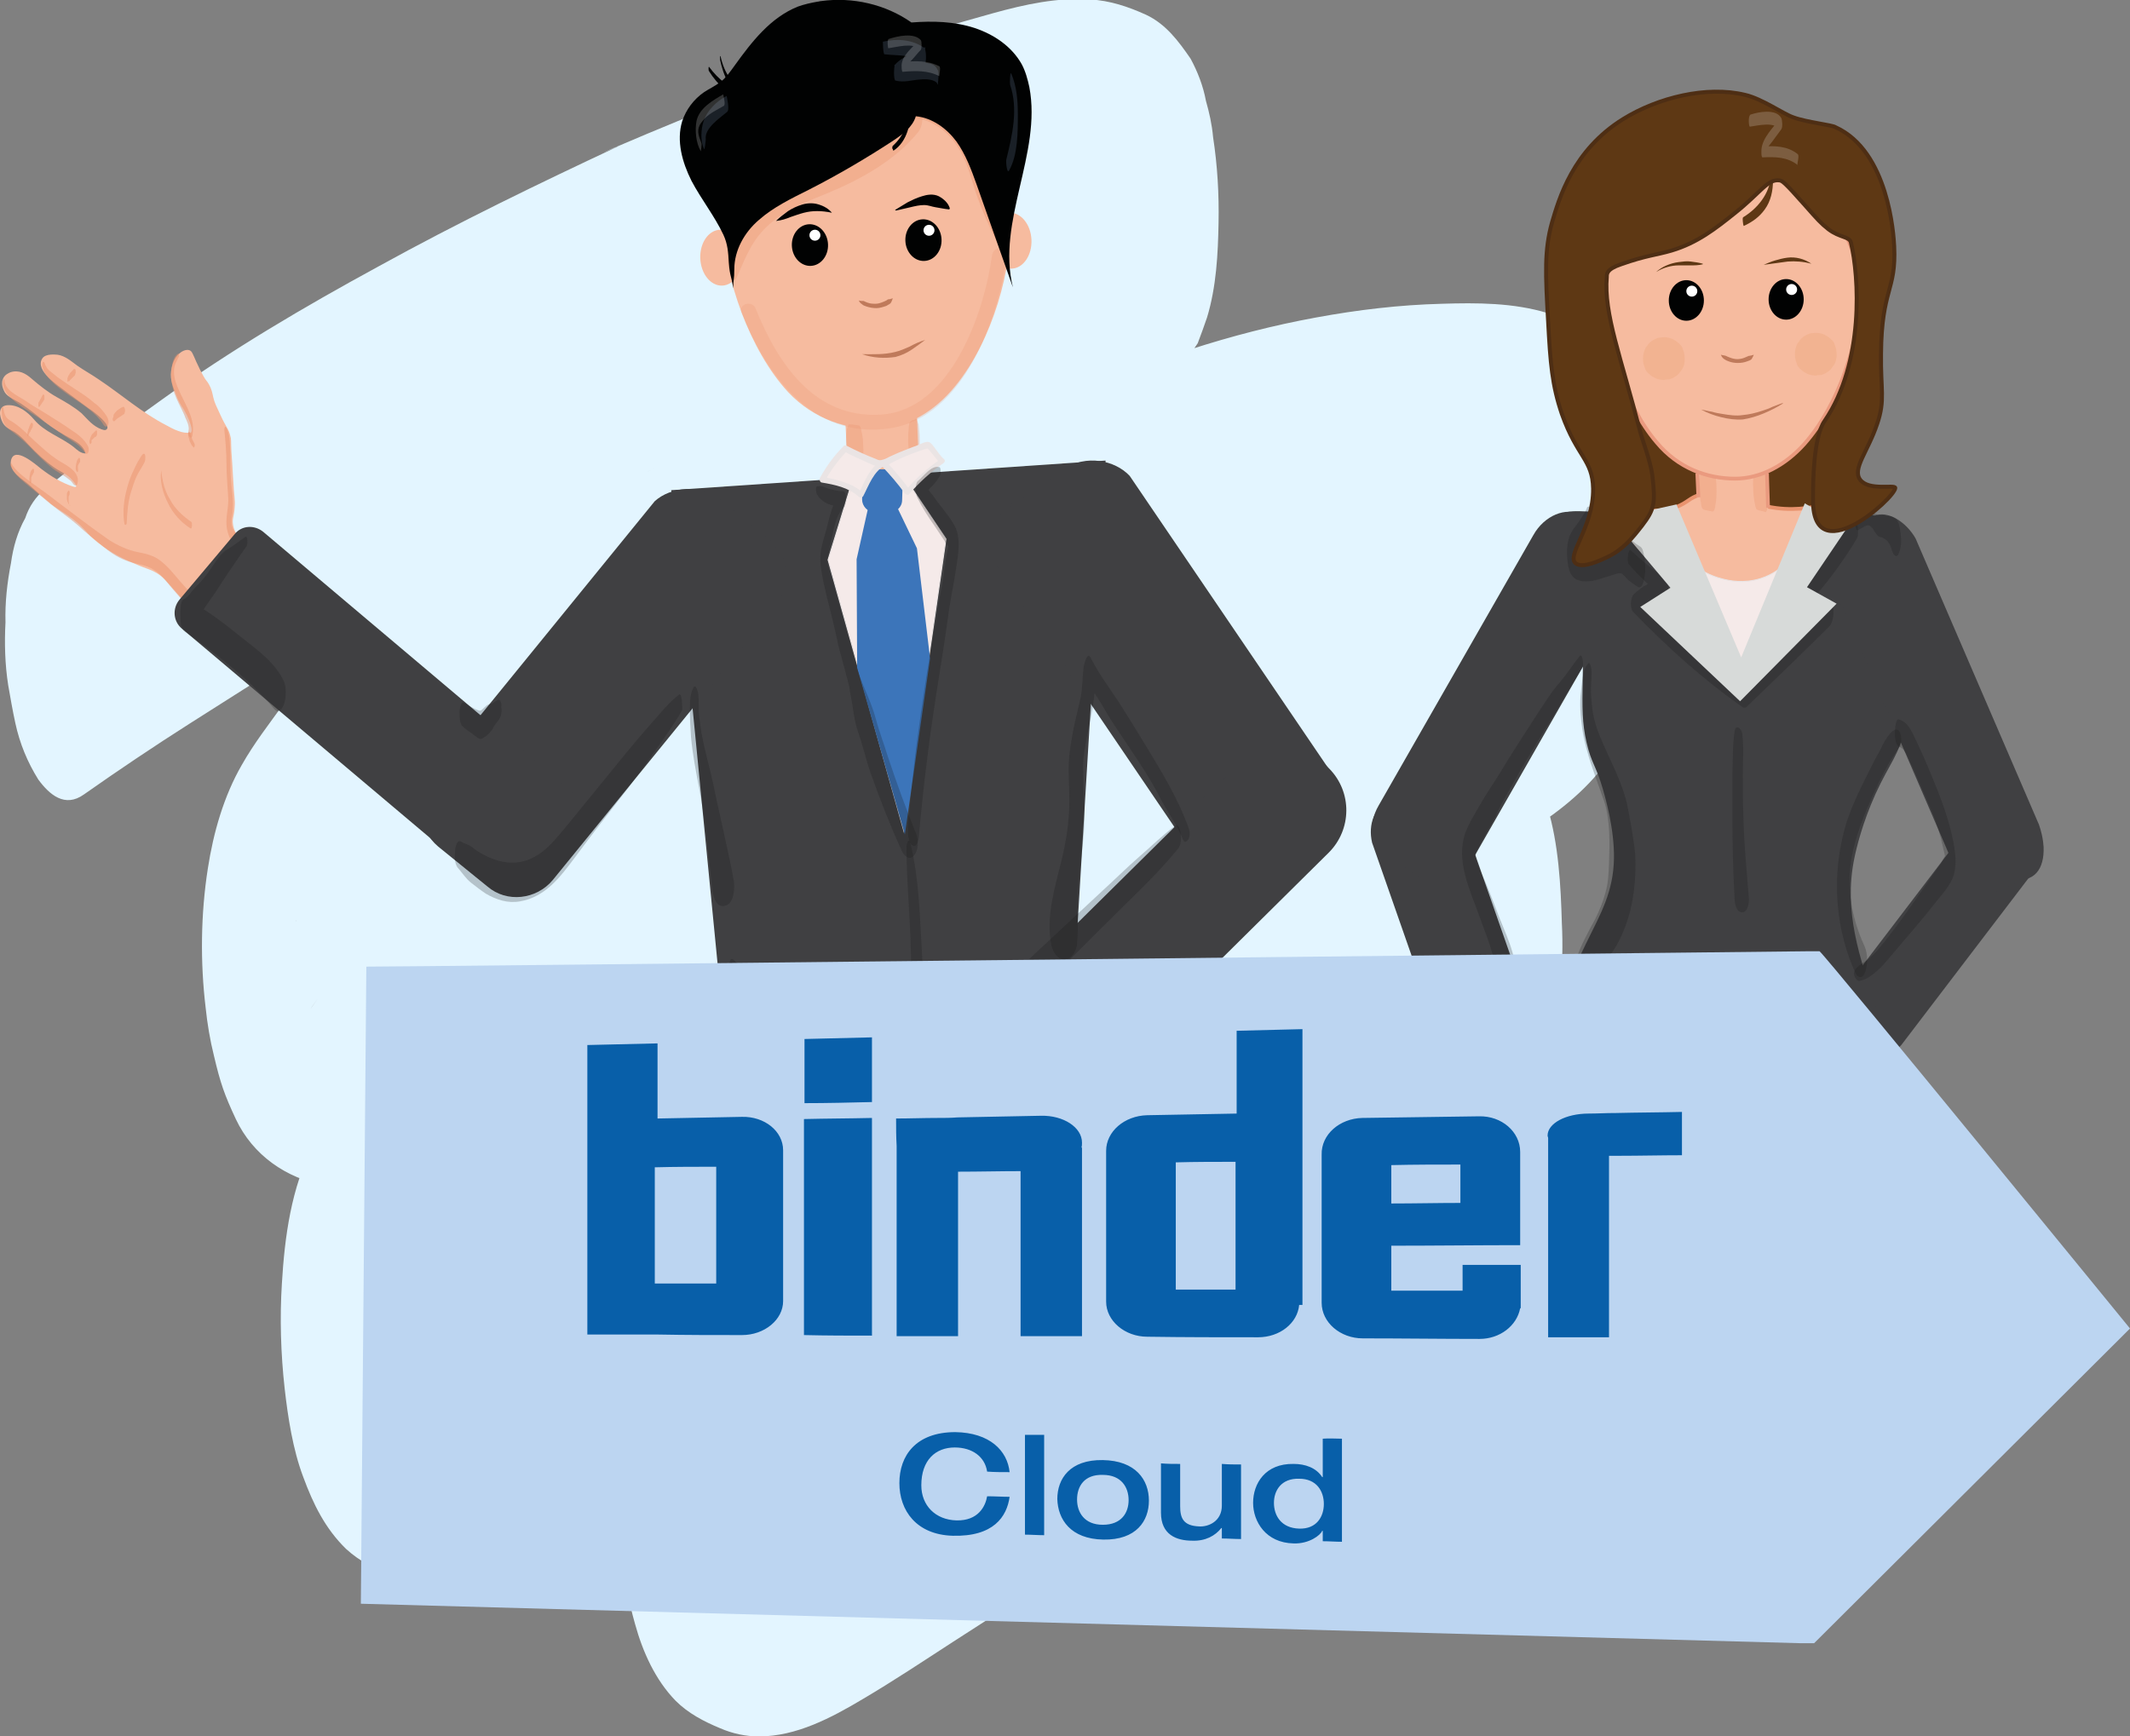 <?xml version="1.0" encoding="utf-8"?>
<!-- Generator: Adobe Illustrator 24.1.0, SVG Export Plug-In . SVG Version: 6.00 Build 0)  -->
<svg version="1.1" id="Ebene_1" xmlns="http://www.w3.org/2000/svg" xmlns:xlink="http://www.w3.org/1999/xlink" x="0px" y="0px"
	 viewBox="0 0 388.4 316.7" style="enable-background:new 0 0 388.4 316.7;" xml:space="preserve">
<rect x="0" y="0" width="388.4" height="316.7" fill="#808080" stroke="none"/>
<style type="text/css">
	.st0{fill:#E3F5FF;}
	.st1{fill:#F6BB9F;}
	.st2{opacity:0.51;}
	.st3{fill:#E9936E;}
	.st4{fill:#BF7A5B;}
	.st5{fill:#010202;}
	.st6{fill:#FFFFFF;}
	.st7{opacity:0.32;}
	.st8{opacity:0.41;}
	.st9{opacity:0.19;}
	.st10{opacity:0.22;}
	.st11{fill:#1A2027;}
	.st12{fill:#404042;}
	.st13{fill:#F5EAE9;stroke:#EAE4E4;stroke-width:0.177;stroke-miterlimit:10;}
	.st14{fill:#3C75BA;}
	.st15{fill:#F5EAE9;}
	.st16{fill:#EAE4E4;}
	.st17{opacity:0.23;}
	.st18{fill:#141414;}
	.st19{fill:#5E3814;}
	.st20{fill:#F6BB9F;stroke:#E9936E;stroke-width:0.689;stroke-miterlimit:10;}
	.st21{fill:#F6BB9F;stroke:#EA9A7F;stroke-width:0.689;stroke-miterlimit:10;}
	.st22{fill:#F5EAE9;stroke:#EAE4E4;stroke-width:0.172;stroke-miterlimit:10;}
	.st23{opacity:0.27;}
	.st24{fill:#E99E6B;}
	.st25{fill:none;stroke:#EA9A7F;stroke-width:0.689;stroke-miterlimit:10;}
	.st26{fill:#D7DAD9;}
	.st27{fill:#5E3814;stroke:#4E2E14;stroke-width:0.725;stroke-miterlimit:10;}
	.st28{fill:#BCD5F1;}
	.st29{fill:#085FA9;}
</style>
<g>
	<path class="st0" d="M15.3,144.9c6.4-4.5,12.8-8.8,19.4-13c6.5-4.1,13-8.3,19.5-12.3c13.3-8.3,27.1-15.9,41.2-22.9
		c7.9-4,16-7.8,24.1-11.3c-0.9,0.4-1.8,0.8-2.6,1.1c12.5-5.4,25.3-10.4,38.2-14.8c6.3-2.1,12.6-4.2,18.9-6.1
		c5.8-1.7,11.6-3.6,17.5-4.6c5.5-0.9,11.5-1.2,16.7,0.9c-0.8-0.3-1.7-0.7-2.5-1c2.4,1,4.5,2.6,6.1,4.6c-0.8-1-1.5-2-2.3-3
		c0.1,0.2,0.3,0.4,0.4,0.6c0.3-18.4,0.6-36.7,0.9-55.1c-22.8,12.2-45.2,25.3-66.8,39.4c-10.7,7-21.5,14-31.8,21.7
		c-10.1,7.5-19.9,15.5-29.1,24.1c-9.2,8.6-17.8,17.8-25.6,27.6c-2,2.5-3.9,5-5.8,7.6c-2.6,3.6-5.4,7.2-7.6,11.1
		c-3.3,5.7-5.2,12.4-6.2,18.9c-1.3,8.3-1.4,17.1-0.4,25.4c0.3,2.9,0.8,5.9,1.5,8.7c1.2,5.1,1.9,7.1,4,11.6
		c3.1,6.6,9.2,10.8,16.2,12.1c6.8,1.2,13.5-1.6,19.3-4.8c6.1-3.4,11.7-7.9,17.3-12.1c5.7-4.2,11.4-8.5,17.1-12.8
		c23-17.2,46.1-34.8,71.5-48.3c3.1-1.6,6.1-3.2,9.2-4.7c-0.8,0.4-1.5,0.7-2.3,1.1c24.3-11.6,50.8-19.6,77.9-19.5
		c6.2,0,12.5,0.3,18.2,2.9c-0.7-0.3-1.4-0.7-2.2-1c2.5,1.2,4.7,2.8,6.2,5.1c-0.7-1-1.3-2-2-3c0.5,0.7,0.8,1.5,1.2,2.2
		c-0.6-1.5-1.1-3.1-1.7-4.6c0.2,0.6,0.4,1.1,0.5,1.7c-0.5-2-0.9-4-1.4-6c0.1,0.4,0.2,0.8,0.2,1.3c-0.3-2.4-0.6-4.7-1-7.1
		c0,0.3,0.1,0.6,0.1,0.9c-0.2-2.6-0.3-5.3-0.5-7.9c0,0.3,0,0.6,0,0.9c0-2.6,0.1-5.3,0.1-7.9c0,0.3,0,0.6,0,0.9
		c0.2-2.4,0.4-4.8,0.6-7.1c0,0.4-0.1,0.8-0.2,1.3c0.4-2,0.7-4,1.1-6.1c-0.1,0.7-0.3,1.4-0.5,2.1c0.5-1.6,1-3.1,1.5-4.7
		c-0.5,1.4-1.1,2.8-1.8,4.1c0.6-1,1.2-2,1.8-3.1c-4.1,7.1-11.2,12.2-18.3,16.1c0.7-0.4,1.3-0.7,2-1.1c-10.6,5.8-22.3,8.8-34,11.4
		c-12.2,2.7-24.4,4.9-36.5,8.2c-25.2,7-49.2,17.5-71.6,30.8c-11,6.5-21.6,13.3-31.7,21.1c-10,7.7-19.6,16.1-28.5,25
		c-5.3,5.3-10.3,10.7-13.7,17.4c-4,7.7-5.2,16.7-5.7,25.2c-0.4,6.3-0.2,12.8,0.5,19.1c0.6,5.3,1.5,11.2,3.4,16.2
		c1.8,4.9,4,9.4,7.8,13.1c2.5,2.3,5.4,3.7,8.5,5c5.5,2.3,11.4,2.2,17.1,0.6c7.1-2,13.6-5.9,19.8-9.9c5.9-3.8,11.9-7.6,17.8-11.4
		c11.9-7.6,23.6-15.3,34.9-23.7c5.7-4.2,11.2-8.5,16.6-13c2.8-2.3,5.5-4.7,8.2-7.1c0.9-0.8,1.9-1.6,2.7-2.6c2.3-2.6,3.4-5.7,4.3-9
		c1.1-4.1,1.7-9.4,1.9-13.6c0.3-5.1,0.1-11.1-0.4-16.2c-0.5-4.5-1.3-9.1-2.6-13.4c-0.5-1.7-1.1-3.4-2-4.9c-2.2-3.6-3.1-4.3-7-5.7
		c-1.6-0.6-3.4-0.9-5.1-1.1c-4.8-0.7-9.8-0.9-14.7-1.1c-5.1-0.2-10.2-0.2-15.3-0.2c-3.2,0-6.4,0.2-9.6-0.1c-0.2,0-0.5,0-0.8-0.1
		c0.8,0.3,1.5,0.7,2.3,1c0,0,0,0-0.1,0c0.7,1,1.4,2,2.1,3c0,0,0,0,0,0c0.6,1.5,1.2,3.1,1.9,4.6c0,0,0,0,0,0c0.5,2,1,4,1.5,6
		c0,0,0,0,0,0c0.4,2.4,0.7,4.8,1,7.1c0,0,0,0,0,0c0.1,5.3,0.3,10.6,0.4,15.9c0,0,0,0,0,0c-0.2,2.4-0.5,4.8-0.7,7.2c0,0,0,0,0,0
		c-0.4,2-0.8,4.1-1.2,6.1c0,0,0,0,0,0c-0.5,1.6-1.1,3.2-1.6,4.7c0,0,0,0,0,0c-0.7,1-1.3,2-2,3.1c0,0,0.1-0.1,0.1-0.1
		c-0.8,0.4-1.5,0.8-2.3,1.1c1.4-0.7,3.5-0.7,5-0.9c4.6-0.7,9.2-1.2,13.8-1.8c8.2-1,16.4-1.9,24.6-2.9c12.4-1.4,24.9-2.8,37.3-4.2
		c17.2-1.9,34.5-3.7,51.7-5.5c2.6-0.3,5.1-0.5,7.7-0.8c-0.5-20-1-39.9-1.5-59.9c-21.7,8.1-43.4,16.3-64.4,26.2
		c-21.6,10.1-42.3,22.1-61.1,36.7c-8.8,6.9-17.2,14.5-24.6,22.9c-5.7,6.5-10.6,13.3-12.6,21.9c-1.8,8.2-2.5,16.6-2.3,25
		c0.2,8.4,1.1,16.7,3.4,24.8c1.4,5.1,3.7,10.2,7.4,14c2.3,2.3,5.2,3.8,8.1,5c2.3,1,4.7,1.5,7.1,1.5c6.8,0,13.2-3.4,18.9-6.8
		c5.6-3.3,11-6.9,16.4-10.4c4.7-3,9.4-6.1,14.2-9.1c16.6-10.7,33.2-21.5,49.9-32.1c2.8-1.8,5.7-3.6,8.5-5.4c1.4-1.7,2.3-3.6,2.8-5.7
		c1.1-2.9,1.8-5.8,2-8.9c0.6-3.9,0.8-7.8,0.8-11.7c0.2-4.2,0-8.4-0.5-12.5c-0.4-2.5-0.7-5-1.1-7.5c-0.6-3.9-1.8-7.6-3.4-11.2
		c-0.7-1-1.4-2.1-2.2-3.1c-1.6-1.5-3.1-1.4-4.7,0.1c-22.4,14.3-44.9,28.5-67.4,42.8c-7.7,4.9-15.2,10.1-23.2,14.4
		c0.8-0.4,1.5-0.8,2.2-1.2c-7.1,3.8-15.4,6.3-23.2,2.9c0.8,0.4,1.5,0.7,2.3,1.1c-2.6-1.2-4.9-3-6.5-5.3c0.7,1,1.4,2.1,2.1,3.1
		c-0.5-0.7-0.8-1.4-1.1-2.2c0.6,1.6,1.2,3.3,1.9,4.9c-0.2-0.4-0.3-0.9-0.4-1.4c0.5,2.1,1,4.2,1.5,6.3c-0.1-0.4-0.1-0.7-0.2-1.1
		c0.4,2.5,0.7,5,1,7.5c0-0.2-0.1-0.5-0.1-0.7c0.2,2.8,0.3,5.6,0.5,8.4c0-0.3,0-0.5,0-0.8c0,2.8-0.1,5.6-0.1,8.4c0-0.3,0-0.6,0-0.9
		c-0.2,2.5-0.5,5-0.7,7.5c0-0.5,0.1-0.9,0.2-1.4c-0.4,2.1-0.8,4.3-1.2,6.4c0.1-0.6,0.3-1.2,0.5-1.8c-0.5,1.7-1.1,3.3-1.6,5
		c0.5-1.6,1.3-3.2,2.2-4.6c-0.7,1.1-1.3,2.1-2,3.2c0.8-1.2,1.5-2.4,2.3-3.6c-0.7,1.1-1.3,2.1-2,3.2c3.1-4.8,7-9,10.8-13.2
		c3.7-4.1,7.6-8.1,11.6-11.8c8.1-7.5,16.7-14.3,25.9-20.4c5.2-3.5,10.6-6.8,16-9.9c-0.7,0.4-1.3,0.8-2,1.1
		c22.1-12.7,45.7-22.7,69.4-32c6.6-2.6,13.3-5.1,19.9-7.7c3.2-1.2,4.1-6.1,4.7-8.9c0.7-3.2,1.1-6.4,1.2-9.7
		c0.4-3.8,0.5-7.7,0.3-11.6c-0.2-7-0.6-14.4-2.6-21.1c-0.5-1.5-1-3.1-1.5-4.6c-0.5-2.1-1.7-3.4-3.6-4c-19.5,2.2-38.9,4.5-58.4,6.6
		c-13.5,1.5-27.1,2.9-40.6,4.4c-8.5,0.9-17,1.9-25.4,2.8c-4.3,0.5-8.6,1-12.8,1.6c-0.8,0.1-1.7,0.2-2.5,0.5c-0.9,0.3-2,0.7-2.7,1.3
		c-0.1,0.1-1.9,2.9-2,3.1c0,0-1.6,4.7-1.6,4.7c-1.1,4.1-1.7,9.1-1.9,13.3c-0.5,10.4-0.1,21.7,3.9,31.5c2.7,6.6,0.5,1.6,0.9,2.3
		c0,0,2.1,3,2.2,3c1.6,1.4,4.3,1.3,6.3,1.3c3,0.1,6,0.1,9,0.1c3.8,0,7.7,0.1,11.5,0.2c3.8,0.1,7.6,0.3,11.4,0.7
		c2.9,0.3,5.9,0.6,8.7,1.5c0.5,0.1,1,0.3,1.4,0.5c-0.8-0.3-1.6-0.7-2.3-1c0.6,0.3,1.3,0.6,1.7,1.2c-0.7-1-1.4-2-2.2-3
		c0.1,0.1,0.1,0.2,0.2,0.3c-0.6-1.6-1.3-3.1-1.9-4.7c0,0.1,0,0.1,0.1,0.2c-0.5-2-1-4-1.5-6.1c0,0,0,0.1,0,0.1
		c-0.4-2.4-0.7-4.8-1.1-7.2c0,0,0,0.1,0,0.1c-0.2-2.7-0.3-5.3-0.5-8c0,0,0,0.1,0,0.1c0-2.7,0.1-5.3,0.1-8c0,0,0,0.1,0,0.1
		c0.2-2.4,0.5-4.8,0.7-7.2c0,0,0,0.1,0,0.1c0.4-2,0.8-4.1,1.2-6.1c0,0.1,0,0.1-0.1,0.2c0.5-1.6,1.1-3.2,1.6-4.7
		c-0.1,0.2-0.1,0.3-0.3,0.5c0.7-1,1.3-2.1,2-3.1c-0.2,0.3-0.4,0.5-0.6,0.8c-2.5,2.5-5.2,4.7-7.9,6.9c-6.1,5.2-12.5,10.2-19,14.9
		c-13.2,9.7-26.9,18.8-40.5,27.8c-7.6,5-15,10.6-23.1,14.6c0.8-0.4,1.5-0.7,2.3-1.1c-7.6,3.7-16.2,5.5-24.2,2.1
		c0.8,0.3,1.5,0.7,2.3,1c-3.2-1.4-6.1-3.5-8.2-6.4c0.7,1,1.4,2,2.1,2.9c-0.7-1-1.3-2.1-1.7-3.2c0.6,1.5,1.2,3.1,1.8,4.6
		c-0.2-0.6-0.4-1.2-0.6-1.8c0.5,2,1,4,1.5,5.9c-0.1-0.4-0.2-0.7-0.2-1.1c0.3,2.3,0.7,4.7,1,7c-0.1-0.5-0.1-0.9-0.1-1.4
		c0.2,2.6,0.3,5.2,0.5,7.8c0-0.5,0-0.9,0-1.3c0,2.6-0.1,5.2-0.1,7.9c0-0.3,0-0.6,0-0.9c-0.2,2.4-0.5,4.7-0.7,7.1
		c0.1-0.6,0.1-1.2,0.2-1.8c-0.4,2-0.8,4-1.2,6c0.2-0.9,0.4-1.7,0.7-2.6c-0.5,1.5-1.1,3.1-1.6,4.7c0.7-1.9,1.6-3.7,2.6-5.4
		c-0.6,1-1.3,2-1.9,3c3.2-5,7.5-9.3,11.7-13.5c4.1-4.2,8.4-8.2,12.8-12.1c8.7-7.7,17.8-14.9,27.4-21.5c5.4-3.8,10.9-7.4,16.6-10.8
		c-0.7,0.4-1.3,0.7-2,1.1c2.5-1.4,5.1-2.9,7.6-4.3c-0.7,0.4-1.3,0.7-2,1.1c24.6-13.6,51.2-23.6,78.7-29.5
		c13.2-2.8,26.6-4.7,39.6-8.7c6.9-2.1,13.5-4.9,19.9-8.5c5.7-3.2,11.3-7.2,15.5-12.2c2.8-3.4,5.2-7.4,6.6-11.5
		c2.3-7,3.4-14,3.8-21.3c0.5-10.9-0.3-21.8-3-32.4c-1.3-5-3.6-10.6-7.6-14.1c-2.5-2.2-5.9-3.7-9-4.6c-6.2-1.9-12.9-1.9-19.3-1.7
		c-7.7,0.2-15.3,1.1-22.9,2.5c-31.2,5.7-60.3,20.3-86.8,37.4c-13.4,8.7-26.2,18.1-38.8,27.8c-12.6,9.7-24.8,19.9-37.7,29.1
		c-2.9,2.1-6,4-9.2,5.5c0.8-0.4,1.6-0.7,2.4-1.1c-5.4,2.3-11,3-16.6,0.9c0.8,0.3,1.7,0.6,2.5,1c-2.4-1-4.5-2.4-6.2-4.4
		c0.8,0.9,1.5,1.9,2.3,2.8c-0.7-0.9-1.2-1.8-1.7-2.8c0.7,1.5,1.3,3,2,4.4c-0.2-0.5-0.4-0.9-0.5-1.4c0.5,1.9,1,3.8,1.6,5.8
		c-0.1-0.5-0.2-0.9-0.3-1.4c0.4,2.3,0.7,4.6,1.1,6.8c-0.1-0.3-0.1-0.6-0.1-0.9c0.2,2.5,0.3,5.1,0.5,7.6c0-0.5,0-0.9,0-1.4
		c0,2.5-0.1,5.1-0.1,7.6c0-0.5,0.1-0.9,0.1-1.4c-0.3,2.3-0.5,4.6-0.8,6.9c0.1-0.5,0.1-0.9,0.2-1.4c-0.4,1.9-0.9,3.9-1.3,5.8
		c0.2-1,0.5-1.9,0.8-2.8c-0.6,1.5-1.1,3-1.7,4.5c1.5-3.9,3.8-7.3,6.2-10.6c-0.7,1-1.4,2-2.1,2.9c15.2-21.5,34.1-40,54.8-56.2
		c10.4-8.1,21.2-15.7,32.2-22.8c11-7.1,22.6-13.4,34.2-19.6c13.1-7,26.3-13.8,39.3-20.8c0.7-1,1.4-2.1,2.1-3.1
		c0.6-1.6,1.2-3.2,1.7-4.7c1.7-5.6,2-11.6,2.1-17.3c0.1-5.2-0.2-10.4-1-15.6c-0.2-2.3-0.7-4.5-1.3-6.6c-0.5-2.7-1.5-5.3-2.8-7.7
		c-2.2-3.2-4.5-6.3-8.1-8c-3.3-1.5-6.6-2.6-10.2-2.8c-6-0.4-11.9,0.9-17.7,2.5c-14.5,4-28.8,8.7-42.9,13.9
		c-9,3.4-17.9,7.1-26.8,10.9c0.9-0.4,1.8-0.8,2.6-1.1c-1.3,0.6-2.7,1.2-4,1.7c0.9-0.4,1.8-0.8,2.7-1.1C98.4,33.4,83.5,40.6,69,48.6
		C55.4,56,42,63.9,29.5,72.9c-7.3,5.2-14.4,10.7-21.3,16.3c-1.7,1.4-2.9,3.2-3.6,5.3C3.2,97,2.4,99.8,2,102.7
		c-0.7,3.6-1.1,7.2-1,10.8c-0.2,3.8-0.1,7.7,0.5,11.5c0.4,2.3,0.8,4.6,1.3,6.9c0.8,3.7,2.2,7.1,4.2,10.3
		C9,144.9,11.8,147.4,15.3,144.9L15.3,144.9z"/>
</g>
<g id="Mensch">
	<g>
		<g>
			<path class="st1" d="M32.5,78.6c-0.9-0.3-1.7-0.8-2.1-1c-4.5-2.3-8.2-5.6-12.4-8.4c-1.3-0.9-2.6-1.6-3.9-2.5
				c-1.1-0.8-2.2-1.8-3.6-2c-0.2,0-2.2-0.3-2.8,0.7c-1.4,2.2,3,5,4.3,6c1.4,1,2.8,2.1,4.2,3.1c0.5,0.3,4.5,3.2,3.1,3.9
				c-0.2,0.1-0.5,0-0.8-0.1c-1.6-0.6-2.5-1.8-3.6-2.9c-1.4-1.2-3-2.1-4.6-3c-1.6-0.9-3.1-2.1-4.5-3.3c-1.1-1-2.4-1.7-3.9-1.2
				c-0.2,0.1-1.1,0.4-1.4,1.3c-0.4,1.1,0.3,2.2,0.4,2.4c0.6,0.9,2,1.4,2.9,2c1.5,1,2.9,2.1,4.3,3.3c1.7,1.3,3.3,2.3,5.2,3.3
				c1,0.6,2,1.3,2.3,2.5c-0.9,0-1.6-0.7-2.2-1.2c-2.3-1.8-5.3-2.7-7.2-5c-1.2-1.4-2.9-2.7-4.8-2.6c-1.9,0.1-1.5,2.1-0.9,3.2
				c0.5,0.9,1.3,1.2,2.2,1.7c0.9,0.6,1.7,1.4,2.5,2.3c1.4,1.5,2.9,2.9,4.6,4.1c0.8,0.6,1.8,1,2.7,1.7c0.5,0.4,2.4,2.4,0.7,1.8
				c-2.1-0.7-4-1.9-5.7-3.2c-0.9-0.7-4.9-4.3-5.5-1.5c-0.4,2.1,2.2,3.4,3.5,4.6s2.6,2.3,3.9,3.4c1.2,0.9,2.6,1.7,3.8,2.6
				c2.6,2,2.4,2.6,4.7,4.4c2.4,1.9,4.8,3,6.4,3.7c2.7,1.2,2.9,1,4.4,1.9c1.1,0.7,1.5,1.2,4.2,4.3c3.3,3.7,3.7,4,4.3,4
				c1.7,0,3-2.2,4.7-5.2c2-3.4,3.4-5.8,2.5-8.2c-0.5-1.5-1.6-1.9-1.9-3.8c-0.2-1.2,0.2-1.4,0.3-3.3c0.1-1.4-0.1-1.4-0.3-5.3
				c-0.1-2.1-0.2-3.2-0.3-4.7c-0.1-2.1,0-2.3-0.2-2.9c-0.3-1.3-0.7-1.4-1.8-3.8c-0.7-1.5-1.1-2.3-1.3-3.2c-0.2-0.9-0.3-1.5-0.8-2.4
				c-0.4-0.7-0.5-0.6-1-1.5c-0.4-0.7-0.7-1.3-1.3-2.6c-0.7-1.6-0.8-1.9-1.2-2.1c-0.7-0.3-1.6,0.3-1.8,0.5c-1.3,1-1.5,2.7-1.6,3.3
				c-0.2,1.7,0.4,3,0.9,4.3c0.4,1.1,1,2.1,1.3,2.5c0.4,0.7,1,1.7,1.4,3.1c0.2,0.7,0.2,1.1,0,1.3C34,79,33.3,78.9,32.5,78.6z"/>
			<g class="st2">
				<path class="st3" d="M23.1,95.5c0.1-2,0.2-3.9,0.8-5.8c0.3-1,0.6-1.9,1-2.8c0.4-0.9,1.1-1.8,1.5-2.7c0.1-0.3,0.1-0.7,0.1-1
					c0-0.1-0.1-0.6-0.4-0.4c-0.4,0.3-0.6,0.9-0.9,1.3c-0.3,0.5-0.5,1-0.8,1.6c-0.5,1-0.9,2.1-1.2,3.2c-0.6,2.2-0.9,4.5-0.5,6.7
					C22.8,95.8,23,95.8,23.1,95.5L23.1,95.5z"/>
			</g>
			<g class="st2">
				<path class="st3" d="M29.4,85.8c-0.3,2,0.3,4.1,1.2,5.9c0.9,1.9,2.4,3.6,4.2,4.7c0.2,0.1,0.3-1,0.1-1.2c-1.6-1.1-3-2.4-3.9-4.1
					C30,89.5,29.6,87.7,29.4,85.8C29.4,85.8,29.4,85.8,29.4,85.8L29.4,85.8z"/>
			</g>
			<g class="st2">
				<path class="st3" d="M14.2,85.3C14.2,85.5,14.2,85.4,14.2,85.3c0-0.1,0-0.1,0-0.2c0-0.1,0-0.1,0,0.1c0,0,0-0.1,0-0.1
					c0,0.1,0,0.1,0,0.1c0,0,0,0,0-0.1c0,0,0-0.1,0,0c0,0,0-0.1,0-0.1c0,0,0,0,0-0.1c0,0.1,0,0.1,0,0.1c0-0.1,0-0.1,0.1-0.2
					c0,0,0-0.1,0-0.1c0,0.1,0,0,0,0c0.1-0.1,0.1-0.2,0.2-0.3c0.1-0.1,0.1-0.2,0.1-0.3c0-0.1,0-0.2,0-0.3c0-0.1-0.1-0.4-0.2-0.3
					c-0.1,0.1-0.2,0.2-0.3,0.4c-0.1,0.2-0.1,0.4-0.2,0.6c0,0.2-0.1,0.5-0.1,0.7c0,0.3,0,0.6,0.2,0.8c0,0,0.1,0.1,0.1,0.1
					c0.1,0,0.1-0.1,0.1-0.1C14.3,85.7,14.2,85.5,14.2,85.3L14.2,85.3z"/>
			</g>
			<g class="st2">
				<path class="st3" d="M16.6,80.9C16.6,80.9,16.6,80.9,16.6,80.9C16.6,80.9,16.6,80.9,16.6,80.9C16.6,80.9,16.6,80.8,16.6,80.9
					c0-0.1,0.1-0.1,0.1-0.2c0,0,0-0.1,0,0s0,0,0,0c0,0,0,0,0-0.1c0,0,0-0.1,0-0.1c0,0,0-0.1,0-0.1c0,0,0,0,0-0.1c0,0,0,0,0,0
					c0-0.1,0.1-0.1,0.2-0.2c0.1-0.1,0.2-0.2,0.3-0.3c0.1-0.1,0.1-0.1,0.2-0.1c0,0,0.1,0,0.1-0.1c0,0,0.1-0.1,0.1-0.1
					c0-0.1,0.1-0.2,0.1-0.2c0-0.1,0-0.2,0-0.3c0-0.1,0-0.2,0-0.3c0-0.1,0-0.1-0.1-0.2c-0.1,0-0.1,0-0.1,0c0,0-0.1,0.1-0.1,0.1
					c-0.1,0.1-0.1,0.1-0.2,0.2c-0.1,0.1-0.3,0.3-0.4,0.4c-0.3,0.4-0.4,0.9-0.5,1.3c0,0.1,0,0.3,0.1,0.4C16.5,81.1,16.5,81,16.6,80.9
					L16.6,80.9z"/>
			</g>
			<g class="st2">
				<path class="st3" d="M20.7,76.8c0.1,0.1,0.2,0,0.3-0.1c0.1-0.1,0.1-0.1,0.2-0.2c0.1-0.1,0.2-0.2,0.4-0.3
					c0.3-0.2,0.6-0.4,0.9-0.6c0.1-0.1,0.2-0.1,0.2-0.2c0-0.1,0.1-0.3,0.1-0.4c0-0.2,0-0.4-0.1-0.6c0-0.1-0.1-0.1-0.1-0.2
					c0,0-0.1,0-0.1,0c-0.1,0-0.2,0.1-0.3,0.1c-0.3,0.2-0.6,0.4-0.9,0.6c-0.1,0.2-0.3,0.3-0.4,0.5c-0.1,0.1-0.2,0.2-0.2,0.4
					c0,0.1,0,0.3-0.1,0.4C20.5,76.4,20.5,76.7,20.7,76.8L20.7,76.8z"/>
			</g>
			<g class="st2">
				<path class="st3" d="M12.6,92c0-0.2-0.1-0.4-0.1-0.6c0-0.1,0-0.1,0,0c0,0,0-0.1,0-0.1c0-0.1,0-0.1,0-0.1c0-0.1,0-0.2,0-0.2
					c0-0.1,0,0,0,0c0,0,0,0,0-0.1s0-0.1,0-0.1c0,0.1,0,0.1,0,0.1c0,0,0,0,0-0.1c0,0.1,0,0.1,0-0.1c0,0,0,0,0-0.1c0,0.2,0,0.2,0,0.1
					c0,0,0,0,0,0s0.1-0.1,0-0.1c0-0.1,0.1-0.2,0.1-0.2c0.1-0.2,0.1-0.5,0.1-0.6c0-0.1-0.1-0.4-0.2-0.3c-0.2,0.2-0.3,0.4-0.3,0.6
					c0,0.1,0,0.1,0,0c0-0.1,0,0,0,0.1c0,0,0,0,0,0.1c0,0.1,0,0.2,0,0.2c0,0.1,0,0.3,0,0.4c0,0.3,0.1,0.6,0.2,0.8
					c0.1,0.2,0.2,0.3,0.3,0.5c0.1,0.1,0.1,0,0.1-0.1C12.6,92.2,12.6,92.1,12.6,92L12.6,92z"/>
			</g>
			<g class="st2">
				<path class="st3" d="M5,79.6c0,0,0.1-0.1,0.1-0.1c0-0.1,0.1-0.1,0.1-0.2c0.1-0.1,0.1-0.3,0.2-0.4s0.2-0.3,0.2-0.4
					c0.1-0.2,0.2-0.3,0.3-0.5C6,77.8,6,77.6,6,77.4c0-0.1,0-0.2-0.1-0.2c0,0-0.1-0.1-0.1-0.1c-0.1,0-0.2,0.1-0.2,0.2
					c-0.1,0.1-0.1,0.2-0.1,0.2c-0.1,0.2-0.2,0.3-0.2,0.5c-0.1,0.2-0.2,0.4-0.2,0.6c-0.1,0.2-0.1,0.5-0.1,0.7c0,0.1,0,0.2,0,0.3
					C4.9,79.7,4.9,79.7,5,79.6L5,79.6z"/>
			</g>
			<g class="st2">
				<path class="st3" d="M7.2,74.2c0.1-0.2,0.3-0.4,0.4-0.6c0.1-0.2,0.3-0.4,0.4-0.6c0.1-0.1,0.1-0.2,0.1-0.3c0-0.1,0-0.2,0-0.4
					c0-0.1,0-0.2-0.1-0.3c0,0-0.1-0.1-0.1-0.1c-0.2,0.2-0.3,0.5-0.4,0.7c-0.1,0.2-0.3,0.5-0.4,0.7C7,73.4,7,73.5,7,73.6
					c0,0.1,0,0.3,0,0.4c0,0.1,0,0.2,0.1,0.2C7.2,74.2,7.2,74.2,7.2,74.2L7.2,74.2z"/>
			</g>
			<g class="st2">
				<path class="st3" d="M12.4,69.6C12.4,69.7,12.4,69.7,12.4,69.6L12.4,69.6C12.5,69.6,12.5,69.6,12.4,69.6
					c0.1-0.1,0.1-0.1,0.2-0.1c0,0,0,0,0,0.1c0.1-0.1,0.1-0.2,0.2-0.3c0.1-0.1,0.2-0.2,0.3-0.3s0.2-0.2,0.3-0.3
					c0.1-0.1,0.3-0.2,0.3-0.4c0-0.1,0.1-0.2,0.1-0.3c0-0.1,0-0.2,0-0.3c0-0.1,0-0.4-0.2-0.4c-0.1,0-0.1,0-0.1,0c0,0-0.1,0-0.1,0.1
					c-0.1,0.1-0.1,0.1-0.2,0.2c-0.1,0.1-0.3,0.3-0.4,0.4c-0.1,0.2-0.2,0.3-0.3,0.5c-0.1,0.1-0.1,0.3-0.2,0.5c0,0.2,0,0.3,0,0.5
					c0,0.1,0,0.1,0.1,0.2C12.3,69.6,12.3,69.6,12.4,69.6C12.4,69.6,12.4,69.6,12.4,69.6L12.4,69.6z"/>
			</g>
			<g class="st2">
				<path class="st3" d="M5.7,87.7C5.7,87.6,5.7,87.6,5.7,87.7C5.7,87.6,5.7,87.6,5.7,87.7c0-0.1,0-0.1,0-0.2c0,0,0,0,0-0.1
					c0,0.1,0,0.1,0,0c0,0,0-0.1,0-0.1c0,0,0-0.1,0-0.1c0,0,0-0.1,0-0.1c0-0.1,0.1-0.1,0.1-0.2c0,0,0-0.1,0-0.1c0,0,0-0.1,0.1-0.1
					c0-0.1,0.1-0.1,0.1-0.2s0.1-0.2,0.1-0.2c0.1-0.1,0.1-0.2,0.1-0.4c0-0.1,0-0.3-0.1-0.4c0,0-0.1,0-0.1,0c0,0-0.1,0-0.1,0.1
					c-0.1,0.1-0.1,0.1-0.2,0.2c-0.1,0.2-0.2,0.4-0.2,0.6c-0.1,0.4-0.2,0.9-0.1,1.4c0,0.1,0,0.3,0.2,0.3C5.7,88,5.7,87.8,5.7,87.7
					L5.7,87.7z"/>
			</g>
			<g class="st2">
				<path class="st3" d="M34.3,79c0,0.2,0,0.5,0.1,0.8c0.1,0.2,0.1,0.4,0.2,0.7c0.1,0.2,0.2,0.4,0.3,0.6c0.1,0.2,0.2,0.3,0.4,0.5
					c0.1,0.1,0.1-0.1,0.2-0.2c0-0.1,0-0.3,0-0.4c-0.1-0.2-0.2-0.4-0.3-0.6c-0.1-0.2-0.2-0.3-0.2-0.5c-0.1-0.2-0.1-0.3-0.2-0.5
					c0-0.2-0.1-0.3-0.2-0.5c0-0.1,0-0.2-0.1-0.1C34.3,78.8,34.3,78.9,34.3,79L34.3,79z"/>
			</g>
			<g class="st2">
				<path class="st3" d="M1.9,84.9c0.6,1.4,1.6,2.3,2.8,3.3c1.5,1.2,3,2.5,4.5,3.7c1.6,1.3,3.4,2.5,5,3.9c1.4,1.3,2.9,2.5,4.4,3.7
					c1.3,1.1,2.7,2.1,4.3,2.7c1.6,0.7,3.6,0.7,5.1,1.7c1.6,0.9,2.7,2.7,3.9,4c1.4,1.6,2.8,3.3,4.3,4.9c0.4,0.5,0.9-0.1,1-0.5
					c0.2-0.6,0.1-1.3-0.3-1.8c-1.3-1.5-2.7-2.9-4-4.4c-1.1-1.3-2.2-2.7-3.6-3.8c-1.3-1-2.6-1.3-4.2-1.6c-1.9-0.4-3.6-1.2-5.2-2.2
					c-3.3-2.3-6.4-4.7-9.6-7.1c-1.5-1.2-3.1-2.3-4.6-3.4c-1.3-1-2.8-2-3.7-3.6C2,84.1,1.9,84.8,1.9,84.9L1.9,84.9z"/>
			</g>
			<g class="st2">
				<path class="st3" d="M0.3,74.6c0,0.8,0.1,1.6,0.3,2.3c0.3,0.8,0.9,1.3,1.6,1.8c1.5,1.1,2.8,2.3,4,3.6c1.2,1.2,2.5,2.5,3.9,3.5
					c0.6,0.4,1.3,0.8,1.9,1.2c0.3,0.2,0.6,0.5,0.9,0.7c0.3,0.3,0.4,0.6,0.7,0.8c0.6,0.3,0.6-0.8,0.6-1.1c-0.2-1.5-1.8-2.4-3-3.1
					c-1.4-0.8-2.6-1.8-3.8-2.9c-1.3-1.1-2.4-2.3-3.7-3.4c-0.6-0.5-1.3-1-2-1.4c-0.9-0.6-0.9-1.3-1.1-2.2C0.6,74,0.3,74.3,0.3,74.6
					L0.3,74.6z"/>
			</g>
			<g class="st2">
				<path class="st3" d="M0.6,69.3c-0.3,1.3,0.6,2.6,1.5,3.4C3.5,74,5.3,75,6.9,76.1c1.6,1.1,3.3,2.3,4.9,3.4
					c0.7,0.5,1.4,0.9,2.1,1.4c0.7,0.5,1.2,1.1,1.7,1.8c0.2,0.2,0.4,0,0.5-0.2c0.1-0.3,0.1-0.7,0-1c-0.6-1.3-1.9-2.3-3-3
					c-1.4-1-2.9-1.9-4.3-2.8C7.4,74.8,5.9,74,4.5,73c-1.4-0.9-3.6-1.8-3.7-3.7C0.7,69.2,0.6,69,0.6,69.3L0.6,69.3z"/>
			</g>
			<g class="st2">
				<path class="st3" d="M7.7,66.4C7.7,66,7.7,66.3,7.7,66.4c0,0.1,0,0.3,0,0.4c0.1,0.3,0.2,0.6,0.3,0.9c0.4,0.7,0.8,1.3,1.4,1.8
					c0.9,1,2.1,1.8,3.2,2.6c2.3,1.6,4.8,3,6.3,5.4c0.1,0.1,0.2,0.3,0.4,0.3c0,0,0.1,0,0.1,0c0.3-0.1,0.4-0.5,0.4-0.8
					c0-0.8-0.6-1.5-1.1-2.1c-0.4-0.5-0.9-1-1.5-1.4c-1-0.9-2.2-1.7-3.3-2.4s-2.3-1.5-3.4-2.3C10,68.4,9.5,68,9,67.6
					c-0.2-0.2-0.5-0.5-0.6-0.8c-0.2-0.2-0.2-0.6-0.4-0.8C7.8,65.9,7.7,66.3,7.7,66.4L7.7,66.4z"/>
			</g>
			<g class="st2">
				<path class="st3" d="M32.5,64.5c-0.8,0.4-1.1,1.8-1.2,2.6c-0.2,1.2-0.1,2.4,0.2,3.6c0.3,1.3,0.9,2.5,1.5,3.7
					c0.3,0.6,0.6,1.2,0.8,1.8c0.3,0.6,0.7,1.5,0.6,2.2c-0.1,0.3-0.1,1.1,0.2,1.3c0.3,0.3,0.5-0.1,0.5-0.4c0.5-2.6-1-5-2.1-7.3
					c-0.5-1.1-1-2.1-1.2-3.3c-0.1-0.6-0.1-1.2,0-1.7c0.1-0.7,0.5-1.2,0.7-1.8C32.7,65.2,32.7,64.3,32.5,64.5L32.5,64.5z"/>
			</g>
			<g class="st2">
				<path class="st3" d="M40.9,78.3c0.2,2.1,0.4,4.2,0.4,6.3c0,2,0.2,3.9,0.3,5.9c0.2,2-0.6,4-0.2,6c0.3,1.7,1.3,3.1,2.4,4.4
					c0.6,0.7,1.1-1.6,0.5-2.1c-0.6-0.7-1.2-1.3-1.7-2.1c-0.6-1.1-0.4-2-0.2-3.1c0.2-1.8,0-3.5-0.2-5.2c-0.2-1.9-0.2-3.8-0.2-5.8
					c-0.1-1.4,0-3.5-0.8-4.7C41,77.6,40.9,78.2,40.9,78.3L40.9,78.3z"/>
			</g>
		</g>
		<path class="st1" d="M163.7,87.7l-4.9,0.2c-2.2,0.1-4.2-1.7-4.3-3.9L154,73.7c-0.1-2.2,1.7-4.2,3.9-4.3l4.9-0.2
			c2.2-0.1,4.2,1.7,4.3,3.9l0.4,10.3C167.7,85.7,165.9,87.6,163.7,87.7z"/>
		<path class="st1" d="M131.8,41.5c-0.7-15.1,10.6-27.8,25.1-28.5c14.5-0.6,26.8,11.1,27.4,26.2c0.4,9.7-3.3,22.9-10.1,31.2
			c-3.8,4.7-8.8,7.6-14,7.8c-5.7,0.2-11.8-1.7-16.5-6.7C136.6,63.8,132.2,50.6,131.8,41.5z"/>
		
			<ellipse transform="matrix(0.999 -4.349797e-02 4.349797e-02 0.999 -1.737 8.06)" class="st1" cx="184.3" cy="43.9" rx="3.8" ry="5.1"/>
		
			<ellipse transform="matrix(0.999 -4.349882e-02 4.349882e-02 0.999 -1.921 5.763)" class="st1" cx="131.5" cy="47" rx="3.8" ry="5.1"/>
		<path class="st4" d="M156.6,54.8c0.3,0.1,0.6,0.1,0.9,0.1c0.2,0.1,0.4,0.2,0.7,0.3c0.5,0.2,1,0.2,1.5,0.2s1-0.2,1.5-0.4
			c0.2-0.1,0.5-0.2,0.7-0.4c0.3,0,0.6-0.1,0.9-0.2c-0.1,0.3-0.2,0.6-0.4,0.9c-0.2,0.2-0.5,0.3-0.8,0.5c-0.6,0.2-1.2,0.4-1.8,0.4
			c-0.6,0-1.2-0.1-1.8-0.3c-0.3-0.1-0.6-0.2-0.8-0.4C156.9,55.3,156.7,55.1,156.6,54.8z"/>
		
			<ellipse transform="matrix(0.999 -4.349797e-02 4.349797e-02 0.999 -1.746 7.366)" class="st5" cx="168.4" cy="43.8" rx="3.3" ry="3.8"/>
		<circle class="st6" cx="169.4" cy="42" r="1"/>
		
			<ellipse transform="matrix(0.999 -4.349797e-02 4.349797e-02 0.999 -1.805 6.466)" class="st5" cx="147.7" cy="44.7" rx="3.3" ry="3.8"/>
		<circle class="st6" cx="148.6" cy="42.9" r="1"/>
		<g class="st7">
			<path class="st3" d="M134.4,50.5c1.6-3.7,2.8-6.9,5.9-9.6c3.4-3,6.9-4.1,10.9-5.8c6-2.5,12.2-6,16.3-11.1
				c1.1-1.4,0.7-4.6,0.6-6.2c0-0.4-0.6-4.4-1.4-3.5c-9.2,12-28.8,12.8-33.6,28.8c-0.6,1.8-0.6,4-0.2,5.9
				C133,49.6,133.6,52.2,134.4,50.5L134.4,50.5z"/>
		</g>
		<g class="st8">
			<path class="st3" d="M167,21.4c6,1.4,8.6,5.8,10.2,11.4c1.4,4.8,3.4,9.1,5.7,13.5c0.8,1.6,1.1-1.7,0.8-2.4
				c-1.4-3.2-3.2-6.3-4.6-9.5c-1.1-2.6-1.7-5.3-2.7-7.9c-1.6-4-4.9-7.3-9.4-7.6C166.7,18.9,166.6,21.3,167,21.4L167,21.4z"/>
		</g>
		<g>
			<path class="st5" d="M162.9,27.5c2.6-1.7,3.2-5.1,3.2-8c0-0.1,0-0.5-0.1-0.5c-0.1,0-0.1,0.2-0.1,0.3c-0.1,2.8-1,5.4-3.1,7.3
				c-0.1,0.1-0.1,0.4-0.1,0.5C162.8,27.1,162.9,27.5,162.9,27.5L162.9,27.5z"/>
		</g>
		<g class="st9">
			<path class="st6" d="M184.9,15.2c1.4,5.2,0,8.2-1.3,12.9c-0.1,0.3,0.1,1.7,0.2,1.5c1.7-5.4,3-10,1.2-15.6
				C184.9,13.8,184.9,14.9,184.9,15.2L184.9,15.2z"/>
		</g>
		<g class="st10">
			<path class="st3" d="M135.2,57c4.6,11.4,13,23.3,27.2,21.1c13.4-2.1,19.7-20.1,21.2-31.6c0.2-1.7-2.4-1.7-2.7,0
				c-1.4,10.5-7.5,28.2-20.1,29.1c-12.3,0.9-19-9.4-23-19.3C137.2,54.7,134.6,55.4,135.2,57L135.2,57z"/>
		</g>
		<g>
			<path class="st5" d="M149.1,0.3c0.2,0,0.4-0.1,0.6-0.1c5.8-0.8,11.8,0.6,16.5,3.9c3.9-0.3,7.8-0.2,11.5,1
				c3.6,1.2,6.8,3.4,8.6,6.6c0.7,1.3,1.1,2.8,1.4,4.2c2.3,12.1-6,24.5-3,36.5c-2.2-6.2-4.4-12.5-6.6-18.7c-1-2.8-2-5.5-3.7-7.9
				c-1.8-2.4-4.4-4.3-7.4-4.6c-0.6,2-2.4,3.3-4.2,4.5c-4.9,3.2-10,6.2-15.3,8.9c-3.2,1.6-6.5,3.2-9.1,5.5c-2.7,2.3-4.5,5.6-4.5,9
				c0,2-0.2,1.8-0.2,3.5c-0.3-2.3-0.6-2-0.8-4.7c-0.1-1.8-0.2-3.4-1-5.1c-1.6-3.4-4-6.4-5.8-9.8c-1.7-3.4-2.8-7.3-1.7-10.9
				c0.7-2.1,2.1-4,4-5.3c0.9-0.6,2-1.1,2.9-1.8c1.1-0.8,1.9-2,2.7-3.1c3.1-4.3,6.5-8.7,11.5-10.7C146.6,0.8,147.9,0.5,149.1,0.3z"/>
			<g>
				<path class="st5" d="M135.9,17c-2.4-1.5-3.9-3.9-4.5-6.7c0-0.1-0.1-0.1-0.1,0c0,0.2,0,0.4,0,0.6c0.6,2.8,1.8,5.9,4.6,7
					C135.9,18,136.1,17.2,135.9,17L135.9,17z"/>
			</g>
			<g>
				<path class="st5" d="M136.1,16.8c-2.9-0.5-5.1-2.3-6.8-4.6c-0.1-0.1-0.1,0.3-0.1,0.3c0,0.1,0,0.4,0.1,0.5
					c1.5,2.4,3.8,4.7,6.8,4.7C136.2,17.7,136.3,16.8,136.1,16.8L136.1,16.8z"/>
			</g>
			<g>
				<path class="st5" d="M160.5,8c1.4-0.5,2.9-0.4,4.3-0.4c1.2,0.1,2.6,0.1,3.6,0.9c0.1-0.2,0.2-0.5,0.3-0.8
					c-4-0.4-7.9,1.4-10.3,4.6c-0.3,0.4,0.3,0.8,0.6,0.6c1.9-0.9,3.9-1.8,6-1.9c1.7,0,3.5,0.6,4.5,2c0.1-0.2,0.3-0.4,0.4-0.7
					c-2,0.1-4,0.2-5.8,1.1c-1.4,0.7-2.8,1.9-3.3,3.4c-0.2,0.6,0.1,1.6,0.9,1.4c0.4-0.1,0.8-0.5,1.1-0.7c0.4-0.3,0.9-0.7,1.3-1
					c0.8-0.6,1.6-1.2,2.6-1.5c0.9-0.3,2.3-0.6,3.2-0.1c-0.1-0.1-0.1-0.2-0.2-0.3c0,0,0,0.1,0,0.1c0.1-0.2,0.1-0.3,0.2-0.5
					c0,0,0,0-0.1,0c0.1,0,0.3,0,0.4,0c0,0,0,0-0.1,0c0.1,0.2,0.1,0.3,0.2,0.5c0,0,0,0,0-0.1c0.1-0.6-0.7-0.8-0.9-0.2c0,0,0,0,0,0.1
					c0,0.2,0,0.4,0.2,0.5c0.2,0.1,0.4,0.1,0.6,0c0.2-0.1,0.2-0.3,0.2-0.5c-0.2-0.7-1.3-0.8-1.9-0.8c-0.8,0-1.6,0.1-2.4,0.4
					c-1.7,0.7-3.1,1.9-4.5,3c-0.1,0.1-0.2,0.1-0.2,0.2c0.1-0.1,0.1-0.2,0.2-0.4c0.1-0.2,0.1-0.3,0.2-0.5c0.2-0.4,0.4-0.7,0.7-1
					c0.5-0.6,1.1-1,1.8-1.3c1.7-0.8,3.6-0.9,5.5-1c0.3,0,0.6-0.4,0.4-0.7c-1.1-1.6-3-2.4-4.9-2.4c-2.4-0.1-4.6,1-6.7,2
					c0.2,0.2,0.4,0.4,0.6,0.6c2.2-2.9,5.9-4.5,9.5-4.1c0.4,0,0.6-0.5,0.3-0.8c-1-0.9-2.4-1.1-3.8-1.2c-1.7-0.1-3.4-0.2-4.9,0.4
					C159.8,7.3,160,8.2,160.5,8L160.5,8z"/>
			</g>
			<g>
				<path class="st5" d="M160.8,9.6c1.4-1.1,3.1-1.5,4.9-1.5c0.9,0,1.9,0.1,2.8,0.3c0.4,0.1,0.8,0.2,1.2,0.3
					c0.1,0.1,0.2,0.1,0.3,0.1c0-0.1,0-0.1,0-0.2c-0.1,0-0.4,0.1-0.6,0.1c-2.8,0.7-5.7,1.6-7.7,3.9c-0.3,0.3,0,0.9,0.4,0.7
					c0.1,0,0.2-0.1,0.4-0.1c0.6-0.1,0.3-1-0.2-0.9c-0.1,0-0.2,0.1-0.4,0.1c0.1,0.2,0.3,0.5,0.4,0.7c1.9-2.1,4.6-3,7.3-3.7
					c0.5-0.1,1.1-0.2,1.2-0.8c0.1-0.6-0.8-0.9-1.2-1.1c-0.7-0.2-1.5-0.3-2.2-0.4c-0.9-0.1-1.7-0.1-2.6-0.1c-1.7,0.1-3.3,0.6-4.6,1.7
					C159.7,9.3,160.4,9.9,160.8,9.6L160.8,9.6z"/>
			</g>
			<g>
				<path class="st11" d="M161.3,9.9c2.7,0.3,5.2,0,7.5,1.6c0-1-0.1-2-0.1-2.9c-1.7,0.9-4.2,1.7-5.5,3.2c-0.2,0.3-0.3,2.8,0.1,2.9
					c1.6,0.4,2.9-0.1,4.5-0.2c0.9-0.1,2.8-0.1,3.2,0.9c0-0.9,0-1.8,0-2.7c0,0,0,0-0.1,0c0,0.9,0.1,1.7,0.1,2.6c0,0,0-0.1,0-0.1
					c0.1-0.3,0.3-2.5-0.1-2.5c0,0,0,0,0,0c-0.2,0-0.1,2.4,0,2.6c0,0,0,0.1,0.1,0.1c0,0.1,0.2-1.8,0.1-2c-0.3-3.5-5.9-1.1-8-1.6
					c0,1,0.1,1.9,0.1,2.9c1.2-1.4,3.8-2.2,5.4-3.1c0.4-0.2,0.3-2.7-0.1-2.9c-2.2-1.5-4.9-1.7-7.5-1.1C161,7.5,161,9.9,161.3,9.9
					L161.3,9.9z"/>
			</g>
			<g>
				<path class="st11" d="M184.2,15.5c1.5,4.4,0.4,9.1-0.7,13.6c-0.1,0.3,0.1,2.7,0.5,2c1.6-2.8,1.6-7,1.6-10.2
					c0-2.6-0.2-5.1-1.2-7.5C184.2,13,184.1,15,184.2,15.5L184.2,15.5z"/>
			</g>
			<g>
				<path class="st11" d="M128.7,25.4c-0.3-2,2.6-3.9,3.9-5c0.5-0.4-0.1-2.9-0.1-2.9c-1.8,0.9-3.6,2.7-4.2,4.6
					c-0.5,1.5-0.6,3.7,0.1,5.1C128.5,27.4,128.7,25.6,128.7,25.4L128.7,25.4z"/>
			</g>
			<g class="st9">
				<path class="st6" d="M162,8.8c1.5-0.2,4.5-1.1,5.7,0.2c0-0.6,0-1.2,0-1.8c-1.2,1.4-3.2,2.8-3.3,4.7c0,0.1,0,1.2,0.2,1.2
					c2.3-0.2,4.6-0.3,6.7,0.8c-0.1,0,0.3-1.6,0-1.8c-2.1-1.1-4.4-1-6.7-0.8c0.1,0.5,0.1,0.9,0.2,1.4c0-0.5,1.1-1.3,1.4-1.7
					c0.6-0.6,1.1-1.3,1.7-1.9c0.2-0.2,0.2-1.6,0-1.8c-1.3-1.4-4.3-0.7-5.8-0.2C161.7,7.1,161.9,8.9,162,8.8L162,8.8z"/>
			</g>
			<g class="st9">
				<path class="st6" d="M131.9,17.2c-1.9,1.1-4.4,2.5-4.9,4.9c-0.3,1.7-0.1,4,0.8,5.5c0,0,0.2-1.2,0.1-1.5
					c-0.4-1.1-0.9-2.1-0.3-3.3c0.2-0.4,0.6-0.8,0.9-1.2c1-1,2.3-1.6,3.5-2.3C132.4,19,131.8,17.2,131.9,17.2L131.9,17.2z"/>
			</g>
		</g>
		<polyline class="st12" points="122.4,89.4 134.6,214.1 193.9,211.6 201.6,84 		"/>
		<polygon class="st13" points="155.4,87.8 151,102.1 164.8,151.5 172.5,98.3 164.7,86.7 		"/>
		<path class="st14" d="M157.2,91.1l0.1-3.3c0-1.3,1.1-2.3,2.3-2.2l2.8,0c1.3,0,2.3,1.1,2.2,2.3l-0.1,3.3c0,1.3-1.1,2.3-2.3,2.2
			l-2.8,0C158.2,93.4,157.2,92.3,157.2,91.1z"/>
		<polygon class="st14" points="158.6,91.3 156.2,102 156.3,121.8 165,152.2 169.6,120.1 167.2,100 162,89.2 		"/>
		<g class="st7">
			<path class="st3" d="M167,76.4c-0.2,0.1-0.3,0.2-0.5,0.2c-0.3,0.1-0.4,0.2-0.6,0.4c-0.1,0.1-0.1,0.2-0.1,0.4
				c-0.1,0.3-0.1,0.6-0.1,0.9c-0.1,0.7-0.1,1.5-0.1,2.2c0,0.6,0.1,1.2,0.1,1.8c0,0.3,0.1,0.7,0.2,1c0,0.2,0.1,0.4,0.2,0.6
				c0.2,0.2,0.4,0.3,0.6,0.2c0.2,0,0.4-0.1,0.5-0.2c0.3-0.2,0.4-0.9,0.4-1.1c0.1-0.9,0.1-1.8,0.1-2.7c0-0.9-0.1-1.8-0.2-2.7
				C167.4,77.3,167.2,76.2,167,76.4L167,76.4z"/>
		</g>
		<g class="st7">
			<path class="st3" d="M155.1,84.8c0.6,0.1,1.1,0.2,1.7,0.2c0.3,0,0.5-1,0.5-1.1c0.1-0.8,0.2-1.8,0.1-2.6c0-0.9-0.1-1.8-0.3-2.6
				c-0.1-0.3-0.1-1-0.5-1.1c-0.6-0.1-1.1-0.2-1.7-0.2c-0.3,0-0.5,1-0.5,1.1c-0.1,0.8-0.2,1.7-0.1,2.6c0,0.8,0.1,1.7,0.3,2.6
				C154.7,84.1,154.8,84.8,155.1,84.8L155.1,84.8z"/>
		</g>
		<path class="st5" d="M163.2,38.3c0.8-0.5,1.5-0.9,2.3-1.4c0.8-0.4,1.6-0.8,2.6-1.1c0.9-0.3,2.1-0.5,3.1,0c0.9,0.5,1.7,1.2,2,2.2
			l-0.1,0.2c-1-0.1-1.8-0.3-2.5-0.4c-0.7-0.1-1.3-0.4-2.1-0.4c-0.8,0-1.7,0.2-2.5,0.4c-0.9,0.2-1.7,0.4-2.6,0.6L163.2,38.3z"/>
		<path class="st5" d="M141.5,40.3c0.7-0.7,1.4-1.2,2.2-1.8c0.8-0.5,1.6-0.9,2.6-1.2c1-0.3,2.1-0.3,3,0c1,0.3,1.8,0.8,2.4,1.5
			c-1-0.2-1.8-0.3-2.7-0.3s-1.6,0.1-2.4,0.3c-0.8,0.2-1.6,0.5-2.5,0.8C143.4,39.9,142.5,40.2,141.5,40.3z"/>
		<g>
			<path class="st15" d="M161.1,84.6c1.6,1.6,3,3.3,4.2,5.1c1.8-2.1,3.9-4.1,6.3-5.7c-0.9-0.8-1.7-2.3-2.6-2.9
				c-2.9,0.9-5.8,2.1-8.5,3.6c-2.3-0.7-4.5-1.7-6.5-2.8c-1.7,1.7-3.1,3.6-4.2,5.7c2.5,0.5,5.2,1,7.1,2.7c0.4-0.8,0.9-1.6,1.3-2.5
				c0.7-1.3,1.4-2.7,2.9-3.3"/>
			<g>
				<path class="st16" d="M160.8,85c1.5,1.6,2.9,3.2,4.2,5c0.2,0.2,0.6,0.4,0.8,0.1c1.8-2.1,3.9-4,6.2-5.6c0.3-0.2,0.4-0.6,0.1-0.8
					c-0.6-0.5-1-1.2-1.5-1.8c-0.3-0.4-0.8-1.2-1.3-1.3c-0.6-0.1-1.7,0.5-2.2,0.7c-0.9,0.3-1.8,0.7-2.6,1c-0.8,0.3-1.6,0.7-2.3,1
					c-0.4,0.2-0.7,0.4-1.1,0.5c-0.6,0.2-0.8,0.2-1.4-0.1c-1.8-0.7-3.6-1.5-5.3-2.4c-0.2-0.1-0.5-0.1-0.6,0.1
					c-1.7,1.7-3.1,3.6-4.3,5.8c-0.1,0.3,0,0.7,0.3,0.8c2.4,0.4,4.9,0.9,6.8,2.6c0.2,0.2,0.6,0.2,0.8-0.1c1-1.9,1.9-4.6,4-5.6
					c0.6-0.3,0.1-1.2-0.5-0.9c-2.3,1.1-3.2,3.8-4.3,6c0.3,0,0.5-0.1,0.8-0.1c-2-1.8-4.7-2.4-7.3-2.9c0.1,0.2,0.2,0.5,0.3,0.8
					c1.1-2.1,2.5-3.9,4.1-5.6c-0.2,0-0.4,0.1-0.6,0.1c1.2,0.7,2.4,1.2,3.7,1.8c0.9,0.4,2.4,1.2,3.4,1.1c0.6-0.1,1.2-0.6,1.8-0.9
					c0.8-0.4,1.6-0.8,2.4-1.1c1.4-0.6,2.8-1.1,4.2-1.5c-0.2,0-0.3-0.1-0.5-0.1c1,0.8,1.6,2,2.6,2.9c0-0.3,0.1-0.5,0.1-0.8
					c-2.4,1.6-4.6,3.5-6.4,5.7c0.3,0,0.5,0.1,0.8,0.1c-1.3-1.8-2.8-3.6-4.3-5.2C161,83.7,160.3,84.5,160.8,85L160.8,85z"/>
			</g>
		</g>
		<path class="st12" d="M100.8,160.5l40.7-50c3-3.6,2.4-9-1.2-12l-9-7.3c-3.6-3-9-2.4-11.9,0.2l-40.7,50c-3,4.6-2.4,10,1.2,13l9,7.3
			C92.4,164.7,97.8,164.1,100.8,160.5z"/>
		<path class="st12" d="M86.8,159.9l-53.7-45.3c-1.5-1.3-1.7-3.6-0.4-5.2l10.1-12c1.3-1.6,3.6-1.7,5.2-0.4l59.1,49.9
			c1.6,1.3,1.7,3.6,0.4,5.2l-5.6,6.6C98.1,163.1,91.3,163.7,86.8,159.9z"/>
		<path class="st12" d="M218.4,157.1l-36.2-53.3c-2.6-3.9-1.6-9.2,2.3-11.8l9.6-6.5c3.9-2.6,9.2-1.6,11.9,1.3l36.2,53.3
			c2.6,4.9,1.6,10.2-2.3,12.8l-9.6,6.5C226.4,162,221.1,161,218.4,157.1z"/>
		<path class="st12" d="M242.3,155.5l-49.9,49.4c-1.4,1.4-3.8,1.4-5.2,0l-11.1-11.2c-1.4-1.4-1.4-3.8,0-5.2l55-54.4
			c1.4-1.4,3.8-1.4,5.2,0l6.1,6.1C246.6,144.5,246.5,151.3,242.3,155.5z"/>
		<path class="st4" d="M157.2,64.6c2.1,0,4,0.1,6-0.4c0.9-0.2,1.8-0.6,2.7-1c0.9-0.5,1.8-0.9,2.8-1.2c-0.8,0.6-1.6,1.2-2.5,1.8
			c-0.9,0.6-1.8,1-2.9,1.3C161.3,65.4,159.2,65.3,157.2,64.6z"/>
		<g class="st17">
			<path class="st18" d="M149,90.2c1,1.7,2.9,2.2,4.8,2.2c-0.1-1-0.1-1.9-0.2-2.9c-1.9,2-2.3,4.9-3,7.4c-0.4,1.4-0.9,2.9-1,4.4
				c-0.1,1.8,0.3,3.4,0.6,5.1c0.7,3.2,1.6,6.3,2.3,9.6c0.7,3.5,1.9,6.9,2.6,10.4c-0.1-0.7-0.1-1.4-0.2-2.1c-0.1,1.7,0.4,3.1,0.6,4.7
				c0.2,1.6,0.5,3.1,1,4.6c0.9,2.5,1.4,5,2.3,7.5c1.7,4.8,3.5,9.4,5.6,14c0.4,0.9,1.3,1.9,2.2,1c0.9-0.9,0.9-2.8,0.5-3.9
				c-1.9-4.7-3.6-9.4-5.2-14.2c-0.7-2.3-1.6-4.6-2.2-6.9c-0.9-3.4-2.7-6.5-3.6-9.9c-1.3-4.9-2.8-9.8-4.1-14.7
				c-0.4-1.4-1.1-3-1.2-4.5c0,0.3,0,0.3,0.1-0.2c0.1-0.3,0.1-0.6,0.2-0.9c0.1-0.6,0.3-1.2,0.4-1.8c0.5-2.2,0.7-4.9,2.4-6.6
				c0.4-0.4,0.6-2.9-0.2-2.9c-0.8,0-1.6-0.2-2.4-0.4c-0.8-0.2-1.3-0.7-2.2-0.5C148.6,88.6,148.8,89.9,149,90.2L149,90.2z"/>
		</g>
		<g class="st17">
			<path class="st18" d="M171.3,85.2c-1.5-0.4-2.9,1.7-3.9,2.5c-0.6,0.5-0.4,2.3-0.2,2.9c0.9,1.9,2,3.6,3.2,5.3
				c0.5,0.8,1.1,1.6,1.6,2.4c0.3,0.4,0.5,0.9,0.9,1.3c0.2,0.3,0.2,0.7,0.2-0.1c0-1,0-0.3-0.1-0.1c-0.5,1.9-0.7,3.9-1,5.8
				c-0.3,2-0.7,3.9-1,5.9c-1.5,8.2-2.8,16.6-3.9,24.9c-0.6,4.8-1.1,9.6-1.5,14.4c-0.1,0.9-0.1,3.3,0.8,3.8c1,0.5,1.2-1.7,1.2-2.2
				c0.8-8.9,1.9-17.7,3.3-26.5c0.7-4.4,1.4-8.8,2-13.2c0.3-2.2,0.7-4.3,1.1-6.5c0.3-2.1,0.8-4.4,0.8-6.5c0-1.3-0.2-2.6-0.9-3.7
				c-0.5-0.9-1.2-1.8-1.9-2.7c-0.7-0.9-1.4-1.8-2.1-2.8c-0.7-0.8-1.3-1.8-2.1-2.4c0.1,1.1,0.1,2.1,0.2,3.2c1.1-1.6,2.7-2.6,3.5-4.4
				C171.5,86.2,171.6,85.3,171.3,85.2L171.3,85.2z"/>
		</g>
		<g class="st17">
			<path class="st18" d="M165.3,154.5c0,6.4,0.7,12.9,0.8,19.3c0.1,3.2,0.1,6.4,0.1,9.6c0,3.3-0.3,6.5-0.3,9.8
				c0,0.7,0.2,2.6,1.1,2.8c1,0.2,1.2-1.5,1.3-2.1c0.3-3.4,0.2-6.9,0.1-10.3c-0.1-3.4-0.1-6.7-0.3-10.1c-0.4-6.5-0.5-13.3-2.1-19.7
				C165.7,152.6,165.3,153.9,165.3,154.5L165.3,154.5z"/>
		</g>
		<g class="st17">
			<path class="st18" d="M216.8,151.2c-2-5.7-5.2-10.8-8.3-15.9c-1.5-2.5-3-4.9-4.6-7.4c-1.7-2.6-3.6-5.1-5-7.9
				c-0.7-1.4-1.2,1.4-1.3,1.6c-0.2,1.8-0.2,3.6-0.5,5.4c-0.4,1.9-0.9,3.8-1.3,5.7c-0.4,2.1-0.8,4.2-0.9,6.3c-0.1,2.3,0.1,4.7,0.1,7
				c0,3.8-0.6,7.6-1.5,11.2c-1.2,4.8-2.8,10.2-1.8,15.1c0.2,1.1,1,2.7,2.4,2.7c1.3,0,2.2-1.6,2.3-2.8c0.2-2.3,0.1-4.7,0.1-7
				c0-2,0.2-3.8,0.4-5.9c0.4-4.4,1.1-8.7,0.8-13.1c-0.1-2.2-0.2-4.4-0.2-6.5c0-1.8,0.4-3.6,0.7-5.4c0.9-4.4,2.2-9.4,0.9-13.9
				c-0.2,1.5-0.5,3-0.8,4.4c1.9,2.1,3.2,4.9,4.8,7.3c1.5,2.3,3.1,4.6,4.6,6.9c1.5,2.3,2.9,4.6,4.1,7c1.3,2.4,2.9,4.6,3.9,7.1
				c0.2,0.6,0.6,0.5,0.9,0.1C217,152.8,217,151.7,216.8,151.2L216.8,151.2z"/>
		</g>
		<g class="st17">
			<path class="st18" d="M123.8,126.7c-1.9,1.5-3.4,3.4-5,5.2c-1.6,1.8-3.1,3.6-4.6,5.4c-3.1,3.8-6.1,7.5-9.2,11.3
				c-1.4,1.7-2.9,3.6-4.4,5.2c-1.4,1.5-3.2,2.8-5.2,3.3c-2,0.5-4,0.2-5.9-0.6c-1-0.4-1.9-0.9-2.8-1.5c-0.4-0.3-0.8-0.7-1.3-0.9
				c-0.5-0.2-0.9-0.3-1.3-0.6c-0.8-0.5-1.1,1.2-1.1,1.5c-0.1,0.9-0.2,2.5,0.5,3.3c0.8,0.9,1.4,1.9,2.4,2.7c0.9,0.7,1.8,1.4,2.7,2
				c1.9,1.1,4,1.8,6.2,1.4c4.7-0.8,7.4-4.5,10.1-8.1c3.1-4.2,6.3-8.3,9.5-12.4c1.8-2.4,3.6-4.8,5.3-7.3c1.6-2.3,3.3-4.6,4.7-7.1
				C124.4,129.1,124.4,126.2,123.8,126.7L123.8,126.7z"/>
		</g>
		<g class="st17">
			<path class="st18" d="M126.4,125.5c-0.6,1.2-0.6,2.7-0.6,4.1c0,1.6,0.1,3.2,0.2,4.8c0.3,3.2,0.9,6.3,1.5,9.4
				c1.1,5.9,1.7,12,2.3,17.9c0.1,1.2,0.6,4,2.4,3.5c1.7-0.4,1.8-3.3,1.6-4.6c-1.1-6-2.6-11.9-3.8-17.9c-0.6-2.7-1.4-5.4-1.9-8.1
				c-0.3-1.3-0.4-2.5-0.6-3.8c-0.2-1.4,0-2.9-0.2-4.3C127.3,126.3,126.9,124.5,126.4,125.5L126.4,125.5z"/>
		</g>
		<g class="st17">
			<path class="st18" d="M214.3,150.6c-2.3,1.7-4.4,3.8-6.5,5.6c-2.3,2-4.4,4.1-6.7,6.2c-4.4,4.1-8.8,8.2-13.2,12.3
				c-1,0.9-0.9,3-0.8,4.2c0.1,0.4,0.7,3.3,1.6,2.4c4.4-4.3,8.7-8.6,13.1-13c4.4-4.4,9.1-8.7,13-13.5c0.6-0.7,0.6-1.9,0.5-2.7
				C215.3,151.8,215,150.1,214.3,150.6L214.3,150.6z"/>
		</g>
		<g class="st17">
			<path class="st18" d="M133,178.3c0.4,2.1,1.4,4.1,1.9,6.2c0.5,2,0.9,4,1.1,6c0.5,3.9,0.5,8.3,0.4,12.1c0,0.5-0.1,2.4-0.1,3.3
				c0,1.9,0.2-1.9,0,0.2c-0.1,0.6,0,1.1,0,1.7c0.1,0.2,0.1,0.5,0.1,0.8c0.8,0.2,1.6,0.4,2.4,0.7c0.6-0.5,0.4-2.2,0.4-2.9
				c0-0.7-0.1-1.4-0.1-2.1c0,0.2,0-0.8,0-1c0-0.5,0-1,0-1.6c-0.1-4.4-0.4-8.8-1-13.1c-0.4-2.5-0.8-4.9-1.6-7.3
				c-0.3-1.1-0.7-2.1-1.1-3.1c-0.4-0.8-0.9-2.7-1.7-3.2C132.7,174.3,132.9,177.9,133,178.3L133,178.3z"/>
		</g>
		<g class="st17">
			<path class="st18" d="M91.1,127.7C91,127.7,91,127.7,91.1,127.7c-0.2-0.1-0.3-0.1-0.4,0c-0.3,0.2-0.7,0.4-1,0.7
				c0.1,0,0.1-0.1,0.2-0.1c-0.2,0-0.4,0.1-0.6,0.1c-0.3,0.1-0.5,0.2-0.7,0.4c-0.4,0.3-0.7,0.7-1.1,0.9c0.1,0,0.2-0.1,0.2-0.1
				c-0.1,0-0.2,0-0.4,0c0.1,0,0.2,0.1,0.2,0.1c-0.1-0.1-0.3-0.1-0.4-0.2c0.1,0,0.2,0.1,0.2,0.1c-1-0.4-1.8-0.9-2.6-1.4
				c-0.7-0.5-0.9,1.3-0.9,1.6c0,0.6,0,1.2,0.1,1.7c0.1,0.4,0.2,0.8,0.5,1c0.5,0.5,1.1,0.9,1.7,1.3c0.3,0.2,0.6,0.5,0.9,0.7
				c0.4,0.3,0.7,0.4,1.1,0.1c0.7-0.4,1.3-1,1.7-1.6c0.1-0.2,0.2-0.4,0.3-0.6c0.1-0.1,0.2-0.2,0.3-0.4c0.3-0.4,0.7-0.8,0.9-1.4
				c0.2-0.6,0.2-1.1,0.1-1.7C91.5,128.6,91.4,128,91.1,127.7L91.1,127.7z"/>
		</g>
		<g class="st17">
			<path class="st18" d="M44.8,97.9c-1.1,0.7-2.1,1.6-3.2,2.2c-1.2,0.7-1.8,1.7-2.6,2.8c-0.7,1.1-1.5,2.2-2.3,3.1
				c-0.5,0.6-1,1-1.5,1.6c-0.5,0.6-1,1.4-1.7,1.7c-0.7,0.3-0.6,2.4-0.6,3c0,0.8,0,2.4,0.8,2.9c5.9,4.2,11.7,8.6,16.3,14.1
				c0.8,1,1.5-0.1,1.8-0.9c0.4-1.3,0.5-3.2-0.2-4.5c-1.9-3.6-5.3-5.8-8.4-8.3c-2.9-2.4-5.9-4.5-9.2-6.4c0,2,0.1,3.9,0.1,5.9
				c1.2-0.7,2-2.4,2.7-3.5c0.8-1.2,1.7-2.4,2.5-3.6c1.8-2.8,3.7-5.6,5.6-8.3C45.2,99.6,45.2,97.7,44.8,97.9L44.8,97.9z"/>
		</g>
	</g>
	<path class="st12" d="M334.9,182.3l25-32.8c1.8-2.4,4.8-3.2,6.6-1.8l4.6,3.5c1.8,1.4,1.9,4.5,0.6,6.6l-25,32.8
		c-2.4,2.6-5.4,3.4-7.2,2l-4.6-3.5C333.1,187.8,333.1,184.7,334.9,182.3z"/>
	<path class="st12" d="M266.1,147.6l13.6,38.9c1,2.8-0.3,5.9-2.9,6.8l-6.4,2.2c-2.6,0.9-5.5-0.7-6.6-2.9l-13.6-38.9
		c-0.8-3.4,0.5-6.5,3-7.4l6.4-2.2C262.2,143.2,265.2,144.8,266.1,147.6z"/>
	<rect x="297.7" y="73.6" class="st19" width="36.7" height="23.4"/>
	<path class="st12" d="M305.4,92.9c-4.9,0.3-4.8,0.4-8.1,0.5c-9,0.2-11.2-0.9-13.1,0.8c-2.7,2.7-1.3,8.9,0,12.1c1.5,3.7,3,3.5,4.2,7
		c1,2.8,0.2,3.7,0.2,10.7c-0.1,5.1-0.1,7.9,0.7,11.4c0.9,3.9,1.7,4.1,3,8.6c0.4,1.4,2.1,7.2,2,12.6c-0.1,6-2.4,10-4.8,14.9
		c-8,16.4-12,24.6-9.5,29.2c3.9,7.3,22.5,8.6,30,0.9c4.2-4.3,4.4-10.9,6.6-10.9c2.2,0.1,1.8,6.7,6.1,11c6.6,6.7,22.1,5.6,25.3-0.3
		c1.7-3.3-1.6-5.5-5.8-17.6c-3.2-9.3-6-17.6-4.1-27.1c0.4-2,1.5-6.6,3.9-11.9c2.6-5.7,4.4-7.2,5.3-12.1c0.6-3.1,0.4-5.7,0.2-9.3
		c-0.3-5.2-1-4.8-1.4-9.8c-0.4-4.6,0-7-0.7-13.4c-0.3-3.3-0.5-3.8-0.9-4.2c-1.8-2.8-6-2.7-14.4-2.7C315.5,93,314.7,92.4,305.4,92.9z
		"/>
	<path class="st20" d="M310.1,90.2c-2.1,0.6-2.2,1.4-4.5,2.3c-5.3,1.8-9-0.9-10,0.4c-1.3,1.8,3.5,8.8,10.5,12.7
		c2.2,1.3,7.5,4.3,14.1,3.2c10.7-1.8,18.3-13.3,16.4-16.4c-1.4-2.3-6.8,2.2-15.9-0.4C316.8,90.9,314,89.1,310.1,90.2z"/>
	<path class="st1" d="M318.2,97h-4.3c-2.3,0-4.2-1.9-4.2-4.2v-7.9c0-2.3,1.9-4.2,4.2-4.2h4.3c2.3,0,4.2,1.9,4.2,4.2v7.9
		C322.4,95.1,320.5,97,318.2,97z"/>
	<g class="st7">
		<path class="st3" d="M321.7,85.1c-0.2-0.1-0.5-0.1-0.7-0.1c-0.3,0-0.5,0-0.7,0.1c-0.3,0.1-0.4,1-0.5,1.2c-0.1,0.9-0.2,1.9-0.1,2.8
			c0,0.9,0.1,1.9,0.3,2.8c0.1,0.3,0.1,1,0.5,1.1c0.5,0.2,1,0.2,1.4,0.4c0.3,0.1,0.5-1.3,0.5-1.2c0.1-0.9,0.2-1.9,0.1-2.9
			c0-1-0.1-1.9-0.3-2.9C322.2,86,322.1,85.2,321.7,85.1L321.7,85.1z"/>
	</g>
	<g class="st7">
		<path class="st3" d="M310.8,93c0.5,0.1,1,0.2,1.5,0.3c0.4,0,0.5-1.2,0.5-1.2c0.2-0.9,0.2-2,0.2-2.9c0-1-0.1-2-0.3-2.9
			c-0.1-0.3-0.2-1.1-0.6-1.2c-0.5-0.1-1-0.2-1.5-0.2c-0.4,0-0.5,1.1-0.5,1.2c-0.2,0.9-0.2,2-0.2,2.9c0,1,0.1,2,0.3,2.9
			C310.2,92.2,310.3,92.9,310.8,93L310.8,93z"/>
	</g>
	<path class="st21" d="M292.7,53.8c0-13.3,10.4-24.1,23.2-24.1s23.2,10.8,23.2,24.1c0,8.5-3.8,20.1-10.1,27.2
		c-3.5,3.9-8,6.3-12.6,6.3c-5.1,0-10.4-1.9-14.3-6.6C296.1,73.7,292.7,61.9,292.7,53.8z"/>
	<path class="st4" d="M313.8,64.7c0.3,0.1,0.6,0.1,0.9,0.2c0.2,0.1,0.4,0.2,0.7,0.3c0.5,0.2,1,0.3,1.4,0.3s1-0.1,1.4-0.3
		c0.2-0.1,0.5-0.2,0.7-0.3c0.3,0,0.5-0.1,0.9-0.2c-0.1,0.3-0.3,0.6-0.4,0.8c-0.2,0.2-0.5,0.3-0.8,0.4c-0.5,0.2-1.1,0.3-1.7,0.3
		c-0.6,0-1.2-0.1-1.7-0.3c-0.3-0.1-0.5-0.2-0.8-0.4C314.1,65.3,313.9,65,313.8,64.7z"/>
	<ellipse class="st5" cx="325.7" cy="54.6" rx="3.2" ry="3.7"/>
	<circle class="st6" cx="326.7" cy="52.8" r="1"/>
	<ellipse class="st5" cx="307.5" cy="54.8" rx="3.2" ry="3.7"/>
	<circle class="st6" cx="308.5" cy="53.1" r="1"/>
	<path class="st4" d="M310.2,74.7c0.7,0.1,1.3,0.3,2,0.4c0.6,0.2,1.3,0.3,1.9,0.4c1.2,0.2,2.5,0.4,3.7,0.2c1.2-0.1,2.4-0.4,3.6-0.8
		c0.6-0.2,1.2-0.4,1.8-0.7c0.6-0.2,1.2-0.5,1.9-0.7l0,0.1c-1.1,0.7-2.3,1.3-3.5,1.8c-1.2,0.5-2.5,0.9-3.8,1.1
		c-1.3,0.1-2.7-0.1-3.9-0.4C312.6,75.8,311.3,75.3,310.2,74.7L310.2,74.7z"/>
	<path class="st12" d="M356.3,157.9l-22.5-52.2c-1.6-3.8-0.9-7.8,1.6-8.9l6.3-2.7c2.5-1.1,5.9,1.1,7.6,4.1l22.5,52.2
		c1.6,4.6,0.9,8.6-1.7,9.7l-6.3,2.7C361.3,163.9,357.9,161.6,356.3,157.9z"/>
	<path class="st12" d="M251.4,146.9l28.2-49.3c2-3.6,6-5.2,8.7-3.7l6.8,3.9c2.8,1.6,3.3,5.8,2,9l-28.2,49.3c-2.8,4-6.7,5.6-9.4,4.1
		l-6.8-3.9C249.9,154.7,249.3,150.5,251.4,146.9z"/>
	<path class="st19" d="M302,49.6c1.1-1,2.6-1.6,4.1-1.8c0.8-0.1,1.5-0.2,2.2-0.1c0.8,0.1,1.5,0.2,2.2,0.4l0,0.1
		c-0.8,0.2-1.5,0.2-2.2,0.2c-0.7,0-1.5,0-2.2,0C304.8,48.4,303.3,48.8,302,49.6L302,49.6z"/>
	<path class="st19" d="M330.3,48.1c-1.5-0.4-2.9-0.5-4.3-0.4c-0.7,0.1-1.5,0.2-2.2,0.3s-1.5,0.2-2.2,0.3c0.7-0.3,1.4-0.6,2.1-0.8
		c0.7-0.2,1.4-0.4,2.2-0.5C327.4,46.8,329,47.2,330.3,48.1z"/>
	<g>
		<path class="st19" d="M322.9,32.3c-0.3,3.1-2.4,5.7-5,7.3c-0.2,0.1-0.1,0.6-0.1,0.8c0,0.1,0.1,0.9,0.2,0.8c1.5-0.7,2.8-1.6,3.8-3
			c1.1-1.5,1.5-3.4,1.5-5.3c0-0.3,0.1-0.9-0.1-1.1C322.9,31.7,322.9,32.1,322.9,32.3L322.9,32.3z"/>
	</g>
	<path class="st22" d="M306.5,102c1.2-0.7,2.7,2.4,7.6,3.6c1.1,0.3,3.9,0.9,7-0.1c4.4-1.4,5.8-4.8,6.9-4.3c1.2,0.6,0,5.8-1.7,9.9
		c-1.8,4.3-4.3,10.5-8.5,10.8c-3.1,0.2-5.5-3.1-7.4-5.6C306.2,110.6,304.8,103,306.5,102z"/>
	<g class="st23">
		<path class="st24" d="M299.6,65.3c0,0.1,0,0.1,0,0.2c0,0.5,0.1,1,0.3,1.5c0.1,0.5,0.4,0.9,0.8,1.2c0.4,0.4,0.8,0.6,1.2,0.8
			c0.5,0.2,1,0.3,1.5,0.3c0.3-0.1,0.7-0.1,1-0.1c0.6-0.2,1.2-0.5,1.7-1c0.2-0.3,0.4-0.5,0.6-0.8c0.4-0.6,0.5-1.2,0.5-1.9
			c0-0.1,0-0.1,0-0.2c0-0.5-0.1-1-0.3-1.5c-0.1-0.5-0.4-0.9-0.8-1.2c-0.4-0.4-0.8-0.6-1.2-0.8c-0.5-0.2-1-0.3-1.5-0.3
			c-0.3,0-0.7,0.1-1,0.1c-0.6,0.2-1.2,0.5-1.7,1c-0.2,0.3-0.4,0.5-0.6,0.8C299.8,64,299.6,64.6,299.6,65.3L299.6,65.3z"/>
	</g>
	<g class="st23">
		<path class="st24" d="M327.3,64.5c0,0.1,0,0.1,0,0.2c0,0.5,0.1,1,0.3,1.5c0.1,0.5,0.4,0.9,0.8,1.2c0.4,0.4,0.8,0.6,1.2,0.8
			c0.5,0.2,1,0.3,1.5,0.3c0.3-0.1,0.7-0.1,1-0.1c0.6-0.2,1.2-0.5,1.7-1c0.2-0.3,0.4-0.5,0.6-0.8c0.4-0.6,0.5-1.2,0.5-1.9
			c0-0.1,0-0.1,0-0.2c0-0.5-0.1-1-0.3-1.5c-0.1-0.5-0.4-0.9-0.8-1.2c-0.4-0.4-0.8-0.6-1.2-0.8c-0.5-0.2-1-0.3-1.5-0.3
			c-0.3,0-0.7,0.1-1,0.1c-0.6,0.2-1.2,0.5-1.7,1c-0.2,0.3-0.4,0.5-0.6,0.8C327.5,63.1,327.3,63.8,327.3,64.5L327.3,64.5z"/>
	</g>
	<line class="st25" x1="309.5" y1="86.3" x2="309.7" y2="90.7"/>
	<line class="st25" x1="322.2" y1="86.3" x2="322.4" y2="92.6"/>
	<g class="st17">
		<path class="st18" d="M297,102.9c1.9,2.2,4,4.2,6.3,6c0-1.2,0.1-2.3,0.1-3.5c-2.2,0.6-3.8,1.4-5.5,3c-0.6,0.6-0.7,2.6-0.1,3.2
			c6.2,6.4,12.7,12.3,20,17.4c0.2,0.1,0.4,0.1,0.6,0c5.1-4.9,10.2-9.8,15.2-14.8c0.9-0.9,1.2-4.5-0.4-4.8c-2.1-0.5-3.3-1.1-5-2.3
			c0,1.5,0.1,3.1,0.1,4.6c3.9-4.1,7.4-8.6,10.3-13.5c0.6-1-0.2-5.4-1-4.1c-2.8,4.7-6.1,9-9.9,13c-0.9,1-1,3.7,0.1,4.6
			c1.8,1.4,3.4,2.1,5.5,2.6c-0.1-1.6-0.3-3.2-0.4-4.8c-2.7,2.7-5.5,5.5-8.2,8.2c-1.3,1.3-2.6,2.9-4.2,4c-2.5,1.8-3.1,2-5.7,0.1
			c-5.7-4.1-11.3-8.5-16.5-13.4c0,1.1,0.1,2.3,0.1,3.4c1.7-1.6,2.8-2.2,5.1-2.8c1-0.3,0.8-3,0.1-3.5c-2.2-1.6-4.2-3.2-6.2-5.1
			C296.9,99.9,296.6,102.4,297,102.9L297,102.9z"/>
	</g>
	<g class="st17">
		<path class="st18" d="M316.3,133.4c-0.4,2.6-0.3,5.2-0.4,7.8c0,2.5,0,4.9,0,7.4c0,5.1,0.1,10.2,0.4,15.3c0,0.8,0.3,2.5,1.4,2.5
			c1,0,1.3-1.9,1.2-2.6c-0.4-5-0.9-10-1-15c-0.1-2.5-0.1-4.9-0.1-7.4c0-2.5,0.2-5.1-0.1-7.6C317.5,132.8,316.5,132,316.3,133.4
			L316.3,133.4z"/>
	</g>
	<polygon class="st26" points="294,94.6 305.7,92 317.5,119.9 329.1,91.8 336.8,96.3 329.5,107.1 334.9,110.1 317.3,127.9 
		299.1,110.7 304.6,107.2 	"/>
	<g class="st17">
		<path class="st18" d="M338.8,96.7c0.4-0.2,0.8-0.5,1.2-0.7c0.4-0.2,0.9-0.3,1.2,0.1c0.4,0.3,0.5,0.7,0.8,1.1
			c0.1,0.2,0.3,0.4,0.5,0.6c0.2,0.1,0.4,0.2,0.6,0.2c-0.1,0-0.1-0.1-0.2-0.1c0.2,0.1,0.5,0.2,0.8,0.4c0.1,0.1,0.2,0.2,0.4,0.3
			c0.1,0.1,0.1,0.1,0.2,0.2c-0.1-0.1,0-0.1,0,0.1c0.1,0.1,0.2,0.3,0.3,0.4c0,0.1,0.2,0.5,0.1,0.2c0.1,0.3,0.2,0.6,0.3,0.9
			c0.1,0.3,0.3,0.9,0.7,1c0.5,0.1,0.7-1,0.8-1.3c0.2-0.8,0.2-1.6,0.1-2.5s-0.2-1.7-0.5-2.4c-0.3-0.7-0.9-1-1.6-1.1
			c-0.1,0-0.2,0-0.4,0c-0.1,0-0.3-0.1-0.4-0.1c-0.3-0.1-0.6,0-1,0c-0.3,0-0.5-0.2-0.8-0.3c-0.3-0.1-0.6-0.1-1,0.1
			c-0.4,0.1-0.8,0.4-1.1,0.5c-0.4,0.2-0.8,0.3-1.2,0.5c-0.4,0.1-0.3,0.9-0.3,1.2C338.4,96,338.5,96.9,338.8,96.7L338.8,96.7z"/>
	</g>
	<g class="st17">
		<path class="st18" d="M289.3,92.8c-0.2,0.6-0.6,1.1-0.9,1.6c-0.4,0.6-0.8,1.2-1.2,1.7c-0.6,0.8-1,1.5-1.2,2.4
			c-0.3,1.2-0.3,2.3-0.2,3.5c0.1,0.9,0.2,1.8,0.6,2.6c0.5,0.9,1.1,1.2,2.1,1.4c0.9,0.1,1.7,0,2.5-0.2c0.8-0.2,1.6-0.5,2.3-0.7
			c0.8-0.2,1.7-0.7,2.5-0.5c-0.1,0-0.2-0.1-0.3-0.1c0.5,0.2,1,0.9,1.4,1.3c0.5,0.4,1.1,0.8,1.7,1.2c1.1,0.7,1.3-2.1,1.4-2.7
			c0-1,0-1.9-0.2-2.9c-0.1-0.5-0.2-1.4-0.7-1.7c-1-0.6-1.8-1.3-2.5-2.1c-0.3-0.3-0.7-0.6-1.2-0.6c-0.5,0-1.1,0.2-1.6,0.4
			c-1,0.3-2,0.7-3.1,0.9c-1,0.2-2.2,0.6-3.2,0.3c0.1,0,0.2,0.1,0.3,0.1c-0.2-0.1-0.3-0.1-0.4-0.3c0,0,0,0.1,0.1,0.1
			c-0.4-0.8-0.3-0.1,0.4,2c0,0.5-0.1,1.1-0.1,1.6c0-0.2,0.1-0.2,0-0.1c0,0,0.1-0.2,0.1-0.3c0.1-0.3,0.3-0.6,0.4-0.9
			c0.3-0.7,0.6-1.3,0.9-2c0.6-1.5,0.9-2.9,1.1-4.5c0.1-0.6,0.1-1.3-0.1-1.8C289.6,92.3,289.4,92.4,289.3,92.8L289.3,92.8z"/>
	</g>
	<path class="st27" d="M327,21.4c-1.8-0.6-5.7-3.4-8.8-4.1c-7-1.7-15.9,0.5-22.2,4.4c-9.2,5.7-11.7,14.5-13,18.9
		c-1.4,5-1.2,9.4-0.7,18.1c0.4,7.5,0.7,11.5,2.5,16.8c2.8,7.9,5.6,8.3,5.7,13.6c0.1,7.2-5.1,12.3-3.1,13.7c1.3,0.9,4.4-0.6,5.7-1.2
		c2.9-1.4,4.5-3.4,6.3-5.7c2.3-3,2.5-4.1,1.9-9.2c-0.3-2.5-1.9-6.7-2.2-7.9c-3.5-13.6-6.7-21.6-6.1-28.3c0-0.5-0.1-1.4,2.6-2.3
		c4.5-1.6,6.5-1.7,9.2-2.5c4.7-1.4,8-4,11.5-6.8c4.8-3.8,6-6.3,8.2-6c0.5,0.1,0.8,0.2,4.6,4.5c2.3,2.6,2.9,3.3,4.3,4.4
		c2.1,1.6,3.8,1.3,4.1,2.4c1.5,6.2,2.5,21.9-4.8,32.6c-2.1,3-2.1,11.8-2.1,13.9c-0.4,13.9,14.9,0.2,15-1.7c0-0.7-4.8,0.6-6.4-1.5
		c-1.5-2,1.4-5.1,3.1-10.2c1.5-4.4,0.6-6.2,0.7-12.8c0.1-11.9,2.8-11.4,2.4-19.6c-0.1-2-1-17.3-10.7-21.7
		C334.2,22.8,329.4,22.3,327,21.4z"/>
	<g class="st9">
		<path class="st6" d="M319.1,23.1c1.5-0.2,4.5-1,5.5,0.6c0-0.7,0-1.4,0-2.1c-1.2,1.6-3.2,3.5-3.4,5.6c0,0.1-0.1,1.5,0.2,1.5
			c2.3-0.1,4.5-0.1,6.4,1.4c-0.2-0.1,0.4-1.7,0-2c-1.9-1.5-4.1-1.5-6.4-1.4c0.1,0.5,0.1,1,0.2,1.5c0-0.7,1.1-1.7,1.5-2.3
			c0.6-0.8,1.1-1.5,1.7-2.3c0.3-0.4,0.2-1.7,0-2.1c-1-1.7-4.1-1.1-5.6-0.6C318.7,21.2,318.9,23.2,319.1,23.1L319.1,23.1z"/>
	</g>
	<g class="st17">
		<path class="st18" d="M289.6,121c-1.1,1.2-1.1,3.6-1.3,5.1c-0.3,2.2-0.1,4.5,0.2,6.7c0.7,4.7,2.5,8.9,4,13.3c1.2,3.6,1,8,0.9,11.4
			c-0.1,2-0.1,3.4-0.7,5.5c-0.3,1.2-1.1,3.2-1.8,4.6c-2.4,4.4-5.7,10.2-3.8,15.4c0.3,0.9,1.1,1.9,2.1,1.6c1.1-0.3,1.5-1.6,1.7-2.6
			c0.1-0.6,0.1-1.2,0.1-1.8c0-0.6-0.1-0.2,0-0.8c0.2-0.8,0.5-1.6,0.9-2.3c0.9-1.7,2-3.2,3-4.9c2.2-4.1,3.1-8.3,3.3-12.9
			c0.1-2.4,0-4-0.4-6.4c-0.3-2.1-0.7-4.1-1.1-6.2c-1-4.3-3.1-8-4.8-12c-0.8-1.9-1.4-3.8-1.6-5.9c-0.1-1-0.2-2.1-0.2-3.1
			c0-1.2,0.2-2.4,0.1-3.6C290.2,122.1,290,120.6,289.6,121L289.6,121z"/>
	</g>
	<g class="st17">
		<path class="st18" d="M288.1,119.6c-1.3,1.6-2.4,3.4-3.8,5c-1.4,1.6-2.5,3.4-3.7,5.2c-2.4,3.7-4.8,7.4-7.1,11.2
			c-1.1,1.8-2.3,3.5-3.4,5.4c-1,1.8-2.2,3.6-2.9,5.5c-1.8,5.2,0.9,10.5,2.6,15.3c0.8,2.3,1.8,4.6,2.4,7c0.6,2.3,1,4.6,1.4,6.9
			c0.1,0.8,0.6,2.3,1.6,2.2c1,0,1.4-1.6,1.5-2.3c0.2-2.5-0.2-4.9-0.9-7.3c-0.6-2.1-1.5-4.1-2.3-6.1c-0.8-2-1.5-4-2.3-5.9
			c-0.7-1.8-1.8-3.6-2.1-5.5c-0.1-0.4,0.1-0.7,0.3-1.2c0.5-1,1-1.9,1.5-2.8c0.5-0.9,1-1.8,1.5-2.7c0.6-1.1,1-2.3,1.7-3.4
			c2.1-3.8,4.2-7.5,6.5-11.2c1.2-2.1,2.6-4.1,3.8-6.2c1.3-2.4,2.7-4.5,4.1-6.8c0.2-0.4,0.2-1.1,0.1-1.5
			C288.6,120.2,288.4,119.3,288.1,119.6L288.1,119.6z"/>
	</g>
	<g class="st17">
		<path class="st18" d="M346,133.1c-1.2-0.4-2.8,2.9-3.2,3.8c-1,1.7-1.8,3.4-2.7,5.2c-1.8,3.6-3.4,7.1-4.2,11
			c-1.8,8-1,16.8,2.4,24.3c0.5,1.1,1.4,1.1,1.8-0.1c0.5-1.4,0.5-3.3-0.1-4.7c-2.6-5.6-3.5-11.8-2-17.9c0.8-3.3,2.1-6.5,3.5-9.6
			c1.4-3.1,2.9-6.1,4.9-8.9C346.8,135.8,346.9,133.5,346,133.1L346,133.1z"/>
	</g>
	<g class="st17">
		<path class="st18" d="M338.2,178.1c0.3,0.6,0.5,1,1.3,0.7c0.7-0.2,1.4-0.6,2-1.1c1.4-1,2.5-2.4,3.6-3.7c2.5-3,5.2-6,7.6-9.1
			c1.1-1.4,2.5-2.9,3.3-4.6c0.9-2.1,0.6-4.5,0.2-6.7c-0.8-4.1-2.2-7.8-3.8-11.7c-0.9-2.2-1.8-4.3-2.8-6.4c-0.8-1.6-1.5-3.8-3.4-4.3
			c-0.7-0.2-1.1,4.5,0.1,5c1.1,0.4,1.5,1.7,1.9,2.6c0.5,1,1,2.1,1.4,3.1c0.9,2,1.8,4.1,2.7,6.2c0.9,2.1,1.5,4.2,2,6.4
			c0.1,0.6,0.3,1.2,0.4,1.8c0,0.1,0.1,0.3,0.1,0.4c0.1,0.6,0.1,0.4,0-0.7c-0.1,0-0.8,1.2-0.8,1.4c-0.3,0.5-0.7,0.9-1,1.4
			c-2.8,3.9-5.4,7.9-8.4,11.7c-1.2,1.6-2.5,3.3-4.1,4.6C339.7,175.7,337.5,176.7,338.2,178.1L338.2,178.1z"/>
	</g>
	<g class="st17">
		<path class="st18" d="M339,95.6C339,95.6,339,95.6,339,95.6C339,95.6,339,95.6,339,95.6C339,95.6,339,95.6,339,95.6
			C339,95.6,339,95.5,339,95.6c0-0.1,0-0.1,0-0.1s0,0,0,0S339,95.5,339,95.6C339,95.5,339,95.6,339,95.6C339,95.6,339,95.6,339,95.6
			C339,95.6,339,95.6,339,95.6L339,95.6z"/>
	</g>
	<g>
		<path class="st28" d="M329.3,173.5c0,0,1.1,0,2.5,0c1.6,1.4,56.6,68.8,56.6,68.8l-57.6,57.4h-2.5l-262.5-7.2l1-116.2
			C66.8,176.4,329.3,173.5,329.3,173.5z"/>
	</g>
	<g>
		<g>
			<path class="st29" d="M168,270.9c0,3.7,2.6,6.3,6.4,6.4c4,0.1,5.3-2.6,5.6-4.4c1.4,0,2.8,0.1,4.1,0.1c-0.5,3.6-2.9,7.3-10.4,7.1
				c-6.6-0.2-9.7-4.6-9.7-9.6c0-5,3-9.3,10.2-9.3c6.3,0.1,9.5,3.4,9.9,7.3c-1.4,0-2.8,0-4.1-0.1c-0.4-2.7-2.7-4.4-5.9-4.4
				C170.6,264,168,266.3,168,270.9z M186.9,279.9c1.2,0,2.3,0.1,3.5,0.1c0-6.1,0-12.2,0-18.3c-1.2,0-2.3,0-3.5,0
				C186.9,267.7,186.9,273.8,186.9,279.9z M209.5,273.7c0,3.7-2.3,7.2-8.3,7.1c-6-0.1-8.3-3.7-8.4-7.4c0-3.7,2.3-7.2,8.3-7.1
				C207.1,266.4,209.5,269.9,209.5,273.7z M205.8,273.6c0-2.3-1.3-4.6-4.7-4.6c-3.4-0.1-4.7,2.1-4.7,4.5c0,2.3,1.3,4.6,4.7,4.6
				C204.5,278.1,205.8,275.9,205.8,273.6z M222.8,274.6c0,2.9-2.5,3.9-4.1,3.8c-3-0.1-3.5-1.6-3.5-3.7c0-2.6,0-5.1,0-7.7
				c-1.2,0-2.3,0-3.5-0.1c0,3,0,6,0,9c0,4,2.8,5.1,5.7,5.1c2.4,0.1,4.2-0.9,5.3-2.3c0,0,0,0,0.1,0c0,0.6,0,1.3,0,1.9
				c1.2,0,2.3,0.1,3.5,0.1c0-4.5,0-9.1,0-13.6c-1.2,0-2.3,0-3.5-0.1C222.8,269.6,222.8,272.1,222.8,274.6z M244.7,262.4
				c0,6.3,0,12.6,0,18.8c-1.2,0-2.3-0.1-3.5-0.1c0-0.6,0-1.3,0-1.9c0,0,0,0-0.1,0c-0.3,0.8-2.4,2.4-5.2,2.3c-5.1-0.1-7.4-4-7.4-7.4
				c0-3.5,2.2-7.2,7.4-7.1c2.1,0,4.1,0.7,5.2,2.4c0,0,0,0,0.1,0c0-2.3,0-4.7,0-7C242.4,262.3,243.5,262.4,244.7,262.4z M241.4,274.3
				c0-2.3-1.3-4.6-4.5-4.6c-3.3-0.1-4.6,2.2-4.6,4.4c0,2.3,1.3,4.6,4.6,4.7C240.1,278.9,241.4,276.6,241.4,274.3z"/>
			<path class="st29" d="M119.4,212.9c0,7.1,0,14.1,0,21.2c3.7,0,7.5,0,11.2,0c0-7.1,0-14.2,0-21.3
				C126.9,212.8,123.2,212.8,119.4,212.9L119.4,212.9z M119.9,204c5.1-0.1,10.2-0.2,15.4-0.3c4.1-0.1,7.5,2.6,7.5,6.1
				c0,9.2,0,18.4,0,27.5c0,3.4-3.4,6.2-7.5,6.2c-5.1,0-10.2,0-15.4-0.1c-1.8,0-3.6,0-5.3,0c-2.5,0-5,0-7.5,0c0-2,0-4,0-6.1
				c0-9,0-18,0-27c0-6.6,0-13.1,0-19.7c4.3-0.1,8.6-0.2,12.8-0.3C119.9,194.9,119.9,199.4,119.9,204C119.9,204,119.9,204,119.9,204z
				 M253.7,212.5c0,2.3,0,4.7,0,7c4.2,0,8.4-0.1,12.6-0.1c0-2.3,0-4.7,0-7C262.1,212.4,257.9,212.4,253.7,212.5L253.7,212.5z
				 M248.4,203.9c7.1-0.1,14.2-0.2,21.3-0.3c4.1-0.1,7.5,2.8,7.5,6.5c0,5.7,0,11.3,0,17c-7.8,0-15.7,0.1-23.5,0.1c0,2.7,0,5.4,0,8.2
				c4.3,0,8.6,0,13,0c0-1.6,0-3.1,0-4.7c3.5,0,7,0,10.6,0c0,1.6,0,3.2,0,4.7c0,0.7,0,1.5,0,2.2c0,0.3,0,0.7,0,1c0,0-0.1,0-0.1,0
				c-0.6,3.2-3.7,5.6-7.4,5.6c-7.1,0-14.2-0.1-21.3-0.1c-4.1,0-7.5-2.9-7.5-6.5c0-9,0-18,0-27C240.9,206.9,244.3,204,248.4,203.9
				L248.4,203.9z M214.4,212c0,7.7,0,15.5,0,23.2c3.6,0,7.2,0,10.9,0c0-7.8,0-15.6,0-23.3C221.7,211.9,218,211.9,214.4,212
				L214.4,212z M209.2,203.4c5.4-0.1,10.9-0.2,16.3-0.3c0-5,0-10.1,0-15.1c4-0.1,8-0.2,12-0.3c0,16.8,0,33.5,0,50.3
				c-0.2,0-0.4,0-0.6,0c-0.3,3.3-3.5,5.9-7.5,5.9c-6.7,0-13.5,0-20.2-0.1c-4.1,0-7.5-2.9-7.5-6.4c0-9.2,0-18.3,0-27.5
				C201.7,206.4,205,203.5,209.2,203.4C209.2,203.4,209.2,203.4,209.2,203.4z M163.4,204c2.5,0,5-0.1,7.5-0.1c1.2,0,2.5,0,3.7-0.1
				c5.1-0.1,10.1-0.2,15.2-0.3c4.1-0.1,7.5,2.1,7.5,4.9c0,0.3,0,0.6-0.1,0.9c0,0,0.1,0,0.1,0c0,11.5,0,22.9,0,34.4
				c-3.7,0-7.5,0-11.2,0c0-10,0-20.1,0-30.1c-3.8,0-7.6,0.1-11.4,0.1c0,10,0,20,0,30c-3.7,0-7.5,0-11.2,0c0-11.6,0-23.1,0-34.7
				C163.4,207.3,163.4,205.6,163.4,204L163.4,204z M146.6,204.1c4.1-0.1,8.3-0.1,12.4-0.2c0,13.2,0,26.5,0,39.7
				c-4.1,0-8.3,0-12.4-0.1C146.6,230.4,146.6,217.3,146.6,204.1L146.6,204.1z M294.6,203c4-0.1,8.1-0.1,12.1-0.2c0,2.6,0,5.3,0,7.9
				c-3.8,0-7.7,0.1-11.5,0.1c-0.3,0-0.5,0-0.8,0c-0.3,0-0.7,0-1,0c0,11,0,22.1,0,33.1c-3.7,0-7.4,0-11.1,0c0-12.1,0-24.2,0-36.3
				c0-0.2-0.1-0.3-0.1-0.5c0-2.2,3.3-4,7.5-4c1.6,0,3.1-0.1,4.7-0.1C294.5,203,294.6,203,294.6,203L294.6,203z M146.7,189.5
				c4.1-0.1,8.2-0.2,12.3-0.3c0,3.9,0,7.9,0,11.8c-4.1,0.1-8.2,0.2-12.3,0.2C146.7,197.3,146.7,193.4,146.7,189.5L146.7,189.5z"/>
		</g>
	</g>
</g>
<g id="kleidung">
</g>
</svg>
